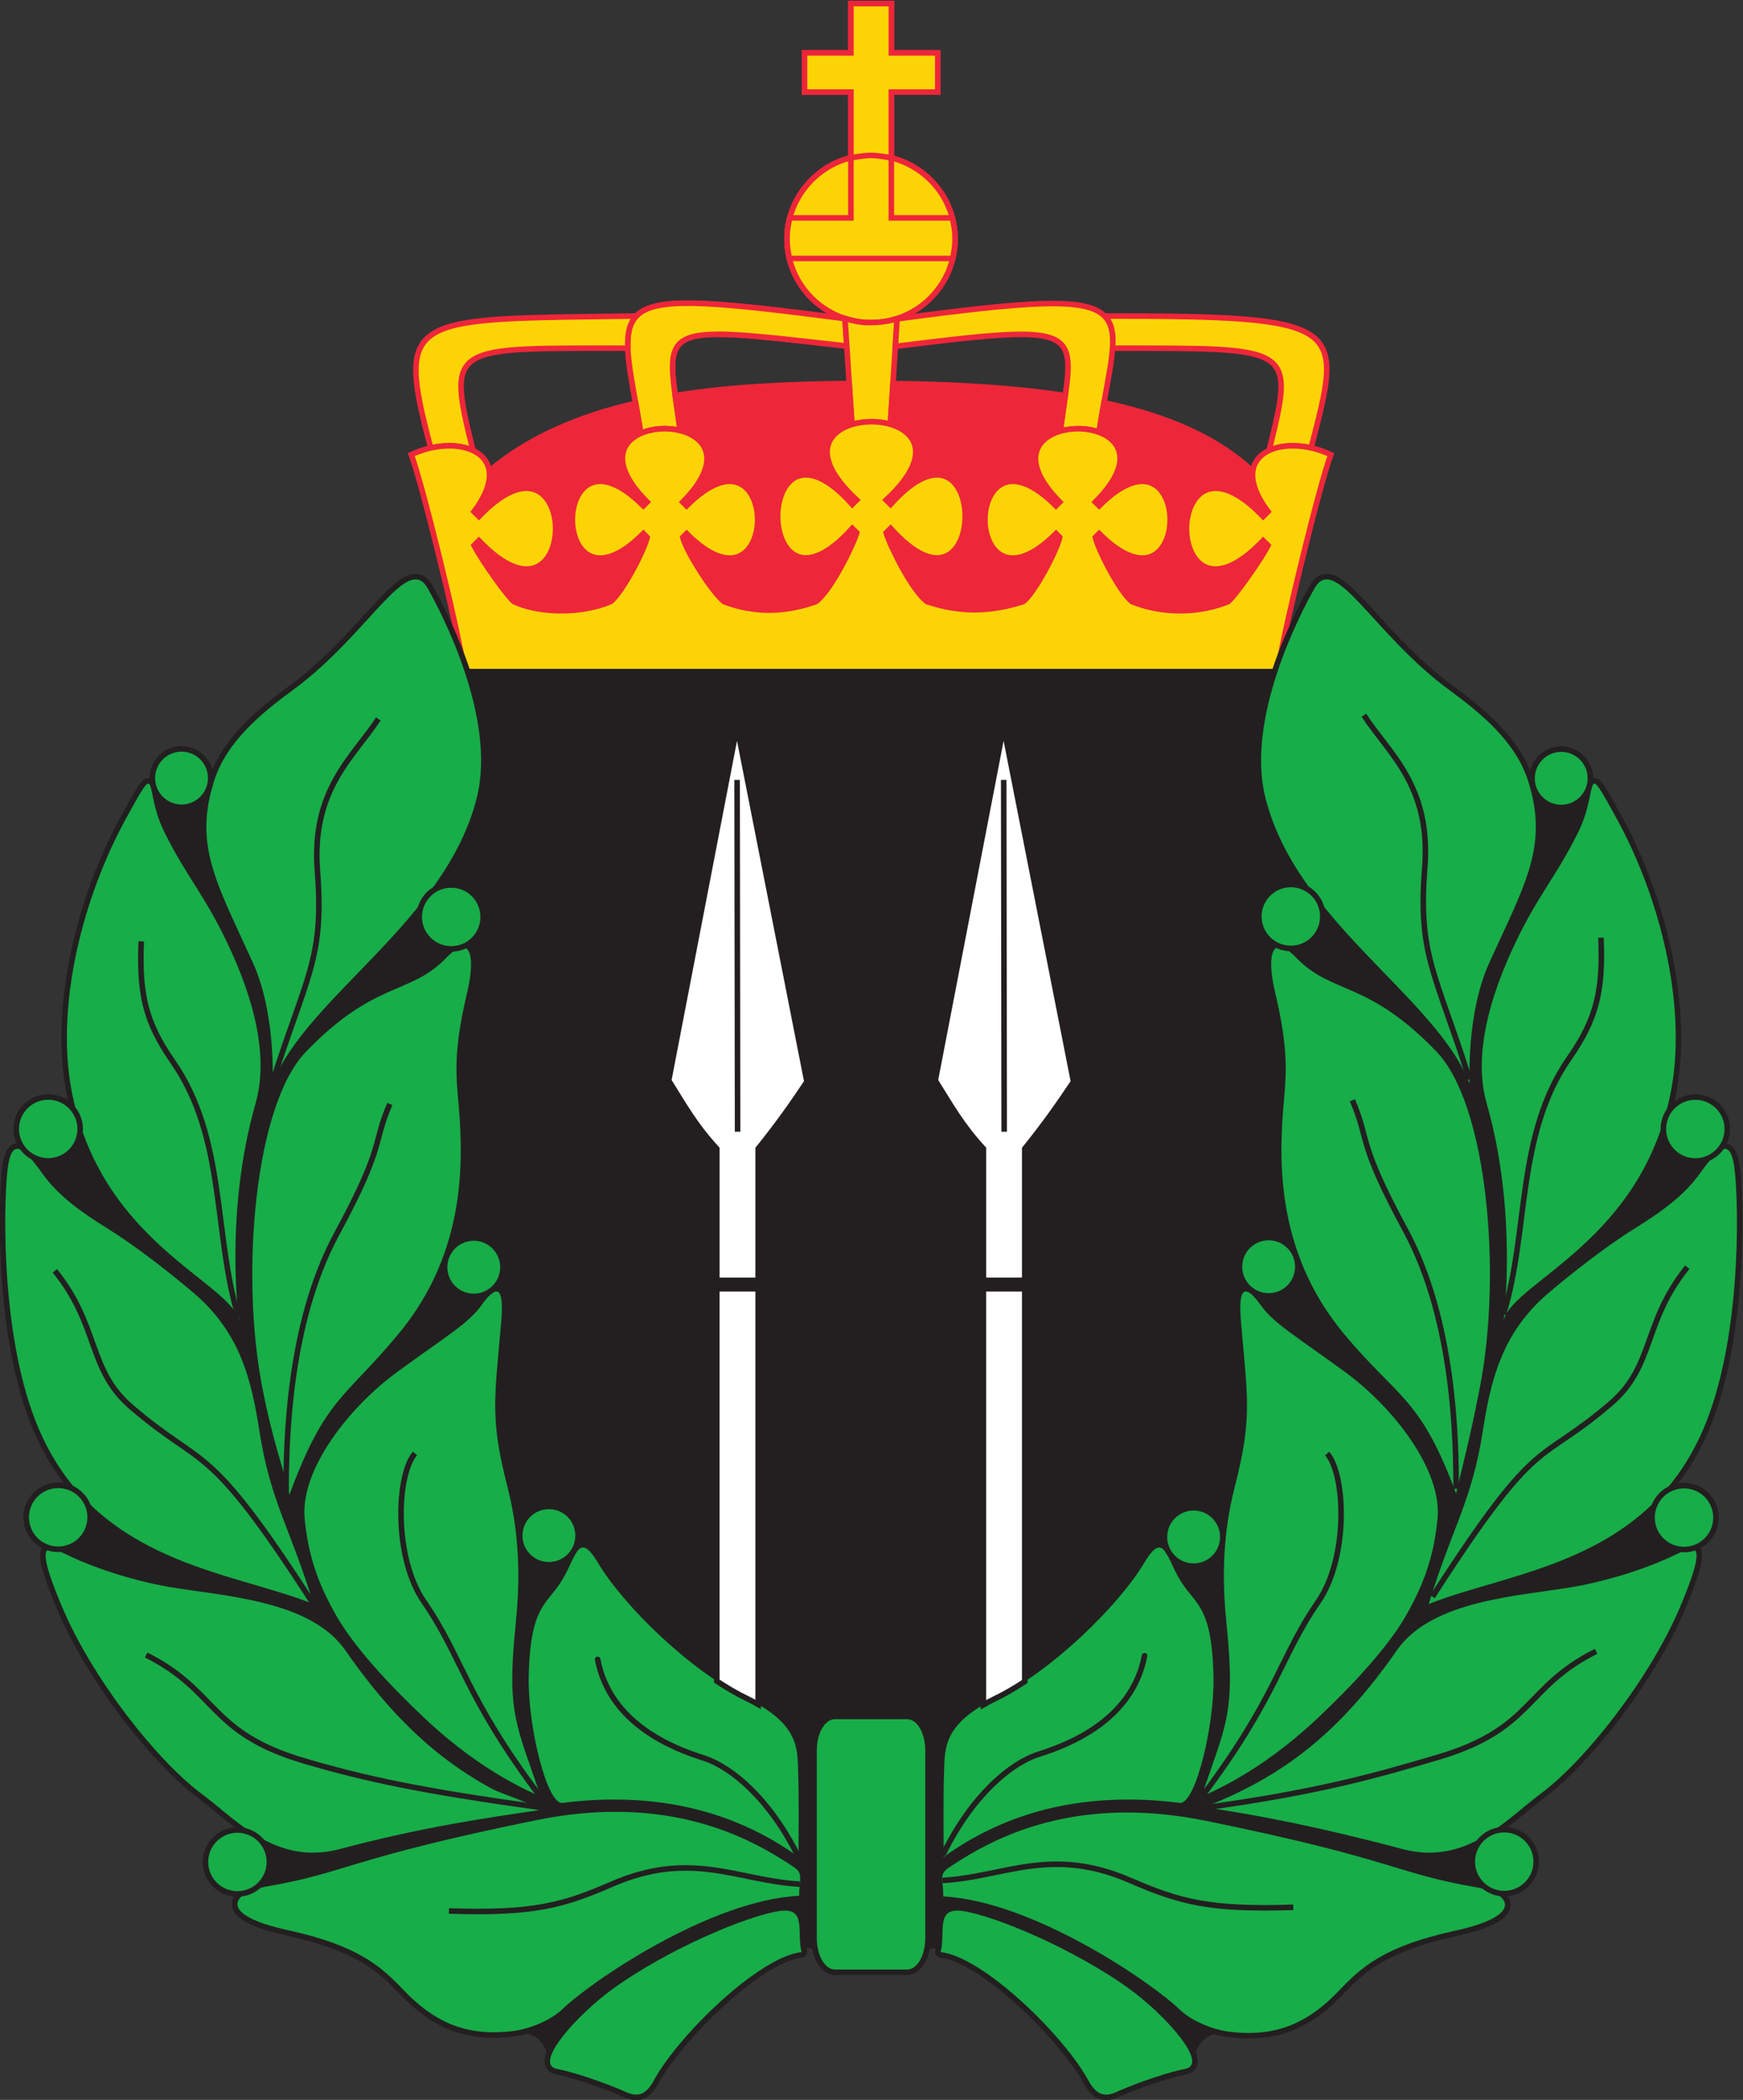 <?xml version="1.0" encoding="UTF-8" standalone="no"?>
<!-- Created with Inkscape (http://www.inkscape.org/) -->

<svg
   version="1.1"
   id="svg4051"
   width="434.812"
   height="523.651"
   viewBox="0 0 434.812 523.651"
   sodipodi:docname="HV-14.svg"
   inkscape:version="1.2 (dc2aedaf03, 2022-05-15)"
   xmlns:inkscape="http://www.inkscape.org/namespaces/inkscape"
   xmlns:sodipodi="http://sodipodi.sourceforge.net/DTD/sodipodi-0.dtd"
   xmlns="http://www.w3.org/2000/svg"
   xmlns:svg="http://www.w3.org/2000/svg">
  <rect x="0" y="0" width="434.812" height="523.651" fill="#333333" stroke="none"/>
  <defs
     id="defs4055">
    <clipPath
       clipPathUnits="userSpaceOnUse"
       id="clipPath4067">
      <path
         d="M 0,841.89 H 595.276 V 0 H 0 Z"
         id="path4065" />
    </clipPath>
  </defs>
  <sodipodi:namedview
     id="namedview4053"
     pagecolor="#ffffff"
     bordercolor="#666666"
     borderopacity="1.0"
     inkscape:showpageshadow="2"
     inkscape:pageopacity="0.0"
     inkscape:pagecheckerboard="0"
     inkscape:deskcolor="#d1d1d1"
     showgrid="false"
     inkscape:zoom="0.71624557"
     inkscape:cx="150.78627"
     inkscape:cy="261.78173"
     inkscape:window-width="1920"
     inkscape:window-height="991"
     inkscape:window-x="-9"
     inkscape:window-y="-9"
     inkscape:window-maximized="1"
     inkscape:current-layer="g4059">
    <inkscape:page
       x="0"
       y="0"
       id="page4057"
       width="434.812"
       height="523.651" />
  </sodipodi:namedview>
  <g
     id="g4059"
     inkscape:groupmode="layer"
     inkscape:label="Page 1"
     transform="matrix(1.333,0,0,-1.333,-179.445,822.739)">
    <g
       id="g4061">
      <g
         id="g4063"
         clip-path="url(#clipPath4067)">
        <g
           id="g4069"
           transform="translate(301.426,587.692)">
          <path
             d="m 0,0 c 6.911,-1.803 11.914,-7.852 11.914,-15.19 0,-8.643 -7.036,-15.651 -15.712,-15.651 -8.682,0 -15.718,7.008 -15.718,15.651 0,7.355 5.191,13.578 11.953,15.199 0,1.619 -0.004,12.277 -0.004,12.277 h -8.685 v 7.341 h 8.685 v 9.216 H 0.008 V 19.627 H 8.693 V 12.286 L -0.004,12.29 C -0.004,11.261 0,0.412 0,0"
             style="fill:#fcd405;fill-opacity:1;fill-rule:nonzero;stroke:none"
             id="path4071" />
        </g>
        <g
           id="g4073"
           transform="translate(301.426,587.692)">
          <path
             d="m 0,0 c 6.911,-1.803 11.914,-7.852 11.914,-15.19 0,-8.643 -7.036,-15.651 -15.712,-15.651 -8.682,0 -15.718,7.008 -15.718,15.651 0,7.355 5.191,13.578 11.953,15.199 0,1.619 -0.004,12.277 -0.004,12.277 h -8.685 v 7.341 h 8.685 v 9.216 H 0.008 V 19.627 H 8.693 V 12.286 L -0.004,12.29 C -0.004,11.261 0,0.412 0,0 Z"
             style="fill:none;stroke:#ee263a;stroke-width:1.038;stroke-linecap:butt;stroke-linejoin:miter;stroke-miterlimit:4;stroke-dasharray:none;stroke-opacity:1"
             id="path4075" />
        </g>
        <g
           id="g4077"
           transform="translate(312.827,576.442)">
          <path
             d="M 0,0 C 0,0 0.581,-2.167 0.513,-3.964 0.562,-5.461 0.081,-7.581 0.081,-7.581 h -30.564 c 0,0 -0.476,2.133 -0.427,3.617 -0.082,1.752 0.506,3.964 0.506,3.964 h 11.435 v 11.245 c 0,0 2.464,0.454 3.765,0.454 1.309,0 3.803,-0.464 3.803,-0.464 V 0 Z"
             style="fill:#fcd405;fill-opacity:1;fill-rule:nonzero;stroke:none"
             id="path4079" />
        </g>
        <g
           id="g4081"
           transform="translate(312.827,576.442)">
          <path
             d="M 0,0 C 0,0 0.581,-2.167 0.513,-3.964 0.562,-5.461 0.081,-7.581 0.081,-7.581 h -30.564 c 0,0 -0.476,2.133 -0.427,3.617 -0.082,1.752 0.506,3.964 0.506,3.964 h 11.435 v 11.245 c 0,0 2.464,0.454 3.765,0.454 1.309,0 3.803,-0.464 3.803,-0.464 V 0 Z"
             style="fill:none;stroke:#ee263a;stroke-width:1.038;stroke-linecap:butt;stroke-linejoin:miter;stroke-miterlimit:4;stroke-dasharray:none;stroke-opacity:1"
             id="path4083" />
        </g>
        <g
           id="g4085"
           transform="translate(301.426,587.692)">
          <path
             d="m 0,0 c 6.911,-1.803 11.914,-7.852 11.914,-15.19 0,-8.643 -7.036,-15.651 -15.712,-15.651 -8.682,0 -15.718,7.008 -15.718,15.651 0,7.355 5.191,13.578 11.953,15.199 0,1.619 -0.004,12.277 -0.004,12.277 h -8.685 v 7.341 h 8.685 v 9.216 H 0.008 V 19.627 H 8.693 V 12.286 L -0.004,12.29 C -0.004,11.261 0,0.412 0,0"
             style="fill:#fcd405;fill-opacity:1;fill-rule:nonzero;stroke:#ee263a;stroke-width:1.038;stroke-linecap:butt;stroke-linejoin:miter;stroke-miterlimit:4;stroke-dasharray:none;stroke-opacity:1"
             id="path4087" />
        </g>
        <g
           id="g4089"
           transform="translate(292.743,557.6)">
          <path
             d="m 0,0 c -46.745,6.04 -42.433,4.243 -38.196,-21.462 2.175,0.957 4.983,1.138 7.362,0.517 -2.704,19.97 -5.436,19.979 31.17,15.818 C 0.238,-2.989 0,0 0,0"
             style="fill:#fcd405;fill-opacity:1;fill-rule:nonzero;stroke:none"
             id="path4091" />
        </g>
        <g
           id="g4093"
           transform="translate(292.743,557.6)">
          <path
             d="m 0,0 c -46.745,6.04 -42.433,4.243 -38.196,-21.462 2.175,0.957 4.983,1.138 7.362,0.517 -2.704,19.97 -5.436,19.979 31.17,15.818 C 0.238,-2.989 0,0 0,0 Z"
             style="fill:none;stroke:#ee263a;stroke-width:1.038;stroke-linecap:butt;stroke-linejoin:miter;stroke-miterlimit:4;stroke-dasharray:none;stroke-opacity:1"
             id="path4095" />
        </g>
        <g
           id="g4097"
           transform="translate(292.743,557.6)">
          <path
             d="m 0,0 c -46.745,6.04 -42.433,4.243 -38.196,-21.462 2.175,0.957 4.983,1.138 7.362,0.517 -2.704,19.97 -5.436,19.979 31.17,15.818 C 0.238,-2.989 0,0 0,0"
             style="fill:#fcd405;fill-opacity:1;fill-rule:nonzero;stroke:#ee263a;stroke-width:1.038;stroke-linecap:butt;stroke-linejoin:miter;stroke-miterlimit:4;stroke-dasharray:none;stroke-opacity:1"
             id="path4099" />
        </g>
        <g
           id="g4101"
           transform="translate(372.116,532.937)">
          <path
             d="m 0,0 c 2.175,0.965 4.908,1.142 7.862,0.481 6.038,23.244 6.772,24.671 -38.66,24.671 1.353,-1.353 1.684,-3.333 1.51,-6.024 C 4.536,19.128 4.887,19.697 0,0"
             style="fill:#fcd405;fill-opacity:1;fill-rule:nonzero;stroke:#ee263a;stroke-width:1.038;stroke-linecap:butt;stroke-linejoin:miter;stroke-miterlimit:4;stroke-dasharray:none;stroke-opacity:1"
             id="path4103" />
        </g>
        <g
           id="g4105"
           transform="translate(252.107,552.064)">
          <path
             d="m 0,0 c -0.094,2.705 0.286,4.677 1.604,6.024 -42.365,-0.609 -45.191,0.592 -38.487,-24.679 2.965,0.674 5.842,0.492 7.914,-0.473 C -33.927,0.854 -33.141,0 0,0"
             style="fill:#fcd405;fill-opacity:1;fill-rule:nonzero;stroke:#ee263a;stroke-width:1.038;stroke-linecap:butt;stroke-linejoin:miter;stroke-miterlimit:4;stroke-dasharray:none;stroke-opacity:1"
             id="path4107" />
        </g>
        <g
           id="g4109"
           transform="translate(312.827,576.442)">
          <path
             d="M 0,0 C 0,0 0.581,-2.167 0.513,-3.964 0.562,-5.461 0.081,-7.581 0.081,-7.581 h -30.564 c 0,0 -0.476,2.133 -0.427,3.617 -0.082,1.752 0.506,3.964 0.506,3.964 h 11.435 v 11.245 c 0,0 2.464,0.454 3.765,0.454 1.309,0 3.803,-0.464 3.803,-0.464 V 0 Z"
             style="fill:#fcd405;fill-opacity:1;fill-rule:nonzero;stroke:none"
             id="path4111" />
        </g>
        <g
           id="g4113"
           transform="translate(312.827,576.442)">
          <path
             d="M 0,0 C 0,0 0.581,-2.167 0.513,-3.964 0.562,-5.461 0.081,-7.581 0.081,-7.581 h -30.564 c 0,0 -0.476,2.133 -0.427,3.617 -0.082,1.752 0.506,3.964 0.506,3.964 h 11.435 v 11.245 c 0,0 2.464,0.454 3.765,0.454 1.309,0 3.803,-0.464 3.803,-0.464 V 0 Z"
             style="fill:none;stroke:#ee263a;stroke-width:1.038;stroke-linecap:butt;stroke-linejoin:miter;stroke-miterlimit:4;stroke-dasharray:none;stroke-opacity:1"
             id="path4115" />
        </g>
        <g
           id="g4117"
           transform="translate(294.047,537.795)">
          <path
             d="m 0,0 c 2.245,0.656 4.933,0.694 7.196,0.034 l 1.262,19.78 -0.252,-0.066 c 0,0 -1.829,-0.669 -4.602,-0.669 -2.034,-0.102 -4.17,0.525 -4.74,0.707 -0.089,0.03 -0.168,0.051 -0.168,0.051 z"
             style="fill:#fcd405;fill-opacity:1;fill-rule:nonzero;stroke:none"
             id="path4119" />
        </g>
        <g
           id="g4121"
           transform="translate(294.047,537.795)">
          <path
             d="m 0,0 c 2.245,0.656 4.933,0.694 7.196,0.034 l 1.262,19.78 -0.252,-0.066 c 0,0 -1.829,-0.669 -4.602,-0.669 -2.034,-0.102 -4.17,0.525 -4.74,0.707 -0.089,0.03 -0.168,0.051 -0.168,0.051 z"
             style="fill:none;stroke:#ee263a;stroke-width:1.038;stroke-linecap:butt;stroke-linejoin:miter;stroke-miterlimit:4;stroke-dasharray:none;stroke-opacity:1"
             id="path4123" />
        </g>
        <g
           id="g4125"
           transform="translate(302.177,552.402)">
          <path
             d="m 0,0 c 37.087,4.646 33.331,3.35 30.865,-15.856 2.316,0.654 5.075,0.633 7.258,-0.211 3.599,24.3 10.566,27.671 -37.795,21.223 z"
             style="fill:#fcd405;fill-opacity:1;fill-rule:nonzero;stroke:none"
             id="path4127" />
        </g>
        <g
           id="g4129"
           transform="translate(302.177,552.402)">
          <path
             d="m 0,0 c 37.087,4.646 33.331,3.35 30.865,-15.856 2.316,0.654 5.075,0.633 7.258,-0.211 3.599,24.3 10.566,27.671 -37.795,21.223 z"
             style="fill:none;stroke:#ee263a;stroke-width:1.038;stroke-linecap:butt;stroke-linejoin:miter;stroke-miterlimit:4;stroke-dasharray:none;stroke-opacity:1"
             id="path4131" />
        </g>
        <g
           id="g4133"
           transform="translate(369.062,529.038)">
          <path
             d="m 0,0 c -6.446,6.025 -15.541,10.202 -27.842,12.839 -0.311,-1.712 -0.628,-3.556 -0.921,-5.542 -0.005,0.002 -0.008,0.003 -0.008,0.003 4.259,-1.568 6.447,-5.921 -0.683,-13.051 0.269,-0.271 0.712,-0.711 0.712,-0.711 17.717,17.723 17.717,-22.91 0,-5.191 -0.11,-0.112 -0.712,-0.708 -0.712,-0.708 0.64,-2.615 4.618,-10.249 6.847,-12.023 5.984,-2.417 12.809,-2.127 17.995,0 1.052,0.786 5.862,7.421 7.469,10.518 0,0 -0.533,0.531 -0.908,0.905 -19.136,-20.082 -19.136,24.489 0,4.505 l 0.908,0.91 C 0.556,-4.489 -0.242,-1.94 0,0"
             style="fill:#ee263a;fill-opacity:1;fill-rule:nonzero;stroke:none"
             id="path4135" />
        </g>
        <g
           id="g4137"
           transform="translate(369.062,529.038)">
          <path
             d="m 0,0 c -6.446,6.025 -15.541,10.202 -27.842,12.839 -0.311,-1.712 -0.628,-3.556 -0.921,-5.542 -0.005,0.002 -0.008,0.003 -0.008,0.003 4.259,-1.568 6.447,-5.921 -0.683,-13.051 0.269,-0.271 0.712,-0.711 0.712,-0.711 17.717,17.723 17.717,-22.91 0,-5.191 -0.11,-0.112 -0.712,-0.708 -0.712,-0.708 0.64,-2.615 4.618,-10.249 6.847,-12.023 5.984,-2.417 12.809,-2.127 17.995,0 1.052,0.786 5.862,7.421 7.469,10.518 0,0 -0.533,0.531 -0.908,0.905 -19.136,-20.082 -19.136,24.489 0,4.505 l 0.908,0.91 C 0.556,-4.489 -0.242,-1.94 0,0 Z"
             style="fill:none;stroke:#ee263a;stroke-width:1.038;stroke-linecap:butt;stroke-linejoin:miter;stroke-miterlimit:4;stroke-dasharray:none;stroke-opacity:1"
             id="path4139" />
        </g>
        <g
           id="g4141"
           transform="translate(300.419,538.036)">
          <path
             d="M 0,0 C -0.025,0.005 -0.046,0.009 -0.068,0.013 -0.046,0.009 -0.025,0.005 0,0"
             style="fill:#fcd405;fill-opacity:1;fill-rule:nonzero;stroke:none"
             id="path4143" />
        </g>
        <g
           id="g4145"
           transform="translate(300.419,538.036)">
          <path
             d="M 0,0 C -0.025,0.005 -0.046,0.009 -0.068,0.013 -0.046,0.009 -0.025,0.005 0,0 Z"
             style="fill:none;stroke:#ee263a;stroke-width:1.038;stroke-linecap:butt;stroke-linejoin:miter;stroke-miterlimit:4;stroke-dasharray:none;stroke-opacity:1"
             id="path4147" />
        </g>
        <g
           id="g4149"
           transform="translate(300.454,523.668)">
          <path
             d="m 0,0 0.831,-0.825 c 18.62,20.797 18.62,-25.27 0,-4.478 C 0.622,-5.509 0.169,-5.958 0,-6.129 c 0.721,-2.416 4.784,-10.736 7.653,-12.886 6.242,-2.071 11.705,-1.984 17.989,0 2.23,1.774 6.205,9.409 6.848,12.023 -0.171,0.172 -0.605,0.596 -0.707,0.708 -17.725,-17.719 -17.725,22.914 0,5.191 0,0 0.439,0.44 0.707,0.711 -7.424,7.51 -4.541,11.935 0.166,13.278 -0.021,-0.009 -0.047,-0.012 -0.068,-0.019 0.319,2.515 0.665,4.719 0.937,6.646 C 24.354,20.926 13.67,21.65 1.274,21.78 L 0.789,14.161 C 0.771,14.166 0.759,14.169 0.746,14.173 5.756,12.734 8.689,8.01 0,0"
             style="fill:#ee263a;fill-opacity:1;fill-rule:nonzero;stroke:none"
             id="path4151" />
        </g>
        <g
           id="g4153"
           transform="translate(300.454,523.668)">
          <path
             d="m 0,0 0.831,-0.825 c 18.62,20.797 18.62,-25.27 0,-4.478 C 0.622,-5.509 0.169,-5.958 0,-6.129 c 0.721,-2.416 4.784,-10.736 7.653,-12.886 6.242,-2.071 11.705,-1.984 17.989,0 2.23,1.774 6.205,9.409 6.848,12.023 -0.171,0.172 -0.605,0.596 -0.707,0.708 -17.725,-17.719 -17.725,22.914 0,5.191 0,0 0.439,0.44 0.707,0.711 -7.424,7.51 -4.541,11.935 0.166,13.278 -0.021,-0.009 -0.047,-0.012 -0.068,-0.019 0.319,2.515 0.665,4.719 0.937,6.646 C 24.354,20.926 13.67,21.65 1.274,21.78 L 0.789,14.161 C 0.771,14.166 0.759,14.169 0.746,14.173 5.756,12.734 8.689,8.01 0,0 Z"
             style="fill:none;stroke:#ee263a;stroke-width:1.038;stroke-linecap:butt;stroke-linejoin:miter;stroke-miterlimit:4;stroke-dasharray:none;stroke-opacity:1"
             id="path4155" />
        </g>
        <g
           id="g4157"
           transform="translate(336.905,536.99)">
          <path
             d="M 0,0 C -0.128,0.006 -0.252,0.007 -0.38,0.008 -0.252,0.007 -0.128,0.007 0,0"
             style="fill:#fcd405;fill-opacity:1;fill-rule:nonzero;stroke:none"
             id="path4159" />
        </g>
        <g
           id="g4161"
           transform="translate(336.905,536.99)">
          <path
             d="M 0,0 C -0.128,0.006 -0.252,0.007 -0.38,0.008 -0.252,0.007 -0.128,0.007 0,0 Z"
             style="fill:none;stroke:#ee263a;stroke-width:1.038;stroke-linecap:butt;stroke-linejoin:miter;stroke-miterlimit:4;stroke-dasharray:none;stroke-opacity:1"
             id="path4163" />
        </g>
        <g
           id="g4165"
           transform="translate(337.089,536.98)">
          <path
             d="M 0,0 C 0.892,-0.051 1.77,-0.197 2.592,-0.438 1.773,-0.191 0.896,-0.046 0,0"
             style="fill:#fcd405;fill-opacity:1;fill-rule:nonzero;stroke:none"
             id="path4167" />
        </g>
        <g
           id="g4169"
           transform="translate(337.089,536.98)">
          <path
             d="M 0,0 C 0.892,-0.051 1.77,-0.197 2.592,-0.438 1.773,-0.191 0.896,-0.046 0,0 Z"
             style="fill:none;stroke:#ee263a;stroke-width:1.038;stroke-linecap:butt;stroke-linejoin:miter;stroke-miterlimit:4;stroke-dasharray:none;stroke-opacity:1"
             id="path4171" />
        </g>
        <g
           id="g4173"
           transform="translate(261.381,536.769)">
          <path
             d="m 0,0 c 5.183,-1.038 8.877,-5.532 1.015,-13.482 0.272,-0.271 0.712,-0.711 0.712,-0.711 17.723,17.723 17.723,-22.91 0,-5.191 -0.112,-0.112 -0.534,-0.536 -0.712,-0.708 0.64,-2.615 5.484,-10.249 7.717,-12.023 5.817,-2.235 11.627,-1.984 17.185,0 2.867,2.15 6.93,10.47 7.65,12.886 -0.169,0.17 -0.618,0.62 -0.827,0.826 -18.625,-20.792 -18.625,25.275 0,4.478 l 0.827,0.825 C 24.971,-5.173 27.749,-0.464 32.666,1.028 L 32.164,8.685 C 20.812,8.595 9.778,8.085 -0.407,6.442 -0.146,4.544 0.191,2.37 0.528,-0.113 0.355,-0.068 0.176,-0.037 0,0"
             style="fill:#ee263a;fill-opacity:1;fill-rule:nonzero;stroke:none"
             id="path4175" />
        </g>
        <g
           id="g4177"
           transform="translate(261.381,536.769)">
          <path
             d="m 0,0 c 5.183,-1.038 8.877,-5.532 1.015,-13.482 0.272,-0.271 0.712,-0.711 0.712,-0.711 17.723,17.723 17.723,-22.91 0,-5.191 -0.112,-0.112 -0.534,-0.536 -0.712,-0.708 0.64,-2.615 5.484,-10.249 7.717,-12.023 5.817,-2.235 11.627,-1.984 17.185,0 2.867,2.15 6.93,10.47 7.65,12.886 -0.169,0.17 -0.618,0.62 -0.827,0.826 -18.625,-20.792 -18.625,25.275 0,4.478 l 0.827,0.825 C 24.971,-5.173 27.749,-0.464 32.666,1.028 L 32.164,8.685 C 20.812,8.595 9.778,8.085 -0.407,6.442 -0.146,4.544 0.191,2.37 0.528,-0.113 0.355,-0.068 0.176,-0.037 0,0 Z"
             style="fill:none;stroke:#ee263a;stroke-width:1.038;stroke-linecap:butt;stroke-linejoin:miter;stroke-miterlimit:4;stroke-dasharray:none;stroke-opacity:1"
             id="path4179" />
        </g>
        <g
           id="g4181"
           transform="translate(261.278,536.789)">
          <path
             d="M 0,0 C -1.454,0.29 -3.024,0.292 -4.491,0.018 -3.032,0.283 -1.459,0.28 0,0"
             style="fill:#fcd405;fill-opacity:1;fill-rule:nonzero;stroke:none"
             id="path4183" />
        </g>
        <g
           id="g4185"
           transform="translate(261.278,536.789)">
          <path
             d="M 0,0 C -1.454,0.29 -3.024,0.292 -4.491,0.018 -3.032,0.283 -1.459,0.28 0,0 Z"
             style="fill:none;stroke:#ee263a;stroke-width:1.038;stroke-linecap:butt;stroke-linejoin:miter;stroke-miterlimit:4;stroke-dasharray:none;stroke-opacity:1"
             id="path4187" />
        </g>
        <g
           id="g4189"
           transform="translate(226.179,529.09)">
          <path
             d="m 0,0 c 0.296,-1.952 -0.502,-4.481 -2.848,-7.599 l 0.908,-0.91 c 19.145,19.984 19.145,-24.587 0,-4.505 -0.376,-0.374 -0.908,-0.904 -0.908,-0.904 1.604,-3.098 6.415,-9.733 7.473,-10.519 4.488,-2.126 12.316,-2.417 18.078,0 2.23,1.774 6.212,9.409 6.848,12.023 -0.172,0.172 -0.606,0.597 -0.709,0.708 -17.721,-17.719 -17.721,22.914 0,5.191 0,0 0.443,0.44 0.709,0.711 -6.848,6.847 -5.098,11.131 -1.183,12.852 -0.333,2.026 -0.665,3.9 -0.975,5.637 C 16.908,10.265 7.56,6.334 0,0"
             style="fill:#ee263a;fill-opacity:1;fill-rule:nonzero;stroke:none"
             id="path4191" />
        </g>
        <g
           id="g4193"
           transform="translate(226.179,529.09)">
          <path
             d="m 0,0 c 0.296,-1.952 -0.502,-4.481 -2.848,-7.599 l 0.908,-0.91 c 19.145,19.984 19.145,-24.587 0,-4.505 -0.376,-0.374 -0.908,-0.904 -0.908,-0.904 1.604,-3.098 6.415,-9.733 7.473,-10.519 4.488,-2.126 12.316,-2.417 18.078,0 2.23,1.774 6.212,9.409 6.848,12.023 -0.172,0.172 -0.606,0.597 -0.709,0.708 -17.721,-17.719 -17.721,22.914 0,5.191 0,0 0.443,0.44 0.709,0.711 -6.848,6.847 -5.098,11.131 -1.183,12.852 -0.333,2.026 -0.665,3.9 -0.975,5.637 C 16.908,10.265 7.56,6.334 0,0 Z"
             style="fill:none;stroke:#ee263a;stroke-width:1.038;stroke-linecap:butt;stroke-linejoin:miter;stroke-miterlimit:4;stroke-dasharray:none;stroke-opacity:1"
             id="path4195" />
        </g>
        <g
           id="g4197"
           transform="translate(373.707,491.556)">
          <path
             d="M 0,0 C 1.471,9.032 7.905,35.082 9.961,40.6 0.976,44.823 -10.016,40.871 -1.787,29.936 l -0.908,-0.91 c -19.136,19.984 -19.136,-24.587 0,-4.505 0.375,-0.375 0.908,-0.905 0.908,-0.905 -1.608,-3.097 -6.417,-9.732 -7.47,-10.518 -5.185,-2.127 -12.011,-2.417 -17.995,0 -2.228,1.774 -6.207,9.408 -6.847,12.023 0,0 0.603,0.596 0.712,0.708 17.717,-17.719 17.717,22.914 0,5.191 0,0 -0.442,0.44 -0.712,0.71 18.293,18.289 -24.747,18.289 -6.664,0 -0.268,-0.27 -0.707,-0.71 -0.707,-0.71 -17.725,17.723 -17.725,-22.91 0,-5.191 0.102,-0.112 0.536,-0.536 0.707,-0.708 -0.643,-2.615 -4.618,-10.249 -6.848,-12.023 -6.284,-1.984 -11.747,-2.072 -17.989,0 -2.869,2.15 -6.932,10.47 -7.653,12.885 0.169,0.171 0.622,0.621 0.831,0.827 18.62,-20.792 18.62,25.275 0,4.478 l -0.831,0.825 c 21.182,19.532 -26.685,19.532 -5.506,0 l -0.827,-0.825 c -18.625,20.797 -18.625,-25.27 0,-4.478 0.209,-0.206 0.658,-0.656 0.827,-0.827 -0.72,-2.415 -4.783,-10.735 -7.65,-12.885 -5.558,-1.984 -11.368,-2.235 -17.185,0 -2.233,1.774 -7.077,9.408 -7.718,12.023 0.179,0.172 0.601,0.596 0.712,0.708 17.724,-17.719 17.724,22.914 0,5.191 0,0 -0.439,0.44 -0.712,0.71 18.079,18.289 -24.957,18.289 -6.666,0 -0.265,-0.27 -0.709,-0.71 -0.709,-0.71 -17.72,17.723 -17.72,-22.91 0,-5.191 0.104,-0.112 0.538,-0.536 0.709,-0.708 -0.635,-2.615 -4.618,-10.249 -6.847,-12.023 -5.762,-2.417 -13.59,-2.127 -18.078,0 -1.058,0.786 -5.869,7.421 -7.473,10.518 0,0 0.531,0.53 0.907,0.905 19.146,-20.082 19.146,24.489 0,4.505 l -0.907,0.91 c 8.227,10.935 -2.762,14.887 -11.748,10.664 2.054,-5.518 8.49,-31.568 9.959,-40.6 z"
             style="fill:#fcd405;fill-opacity:1;fill-rule:nonzero;stroke:none"
             id="path4199" />
        </g>
        <g
           id="g4201"
           transform="translate(373.707,491.556)">
          <path
             d="M 0,0 C 1.471,9.032 7.905,35.082 9.961,40.6 0.976,44.823 -10.016,40.871 -1.787,29.936 l -0.908,-0.91 c -19.136,19.984 -19.136,-24.587 0,-4.505 0.375,-0.375 0.908,-0.905 0.908,-0.905 -1.608,-3.097 -6.417,-9.732 -7.47,-10.518 -5.185,-2.127 -12.011,-2.417 -17.995,0 -2.228,1.774 -6.207,9.408 -6.847,12.023 0,0 0.603,0.596 0.712,0.708 17.717,-17.719 17.717,22.914 0,5.191 0,0 -0.442,0.44 -0.712,0.71 18.293,18.289 -24.747,18.289 -6.664,0 -0.268,-0.27 -0.707,-0.71 -0.707,-0.71 -17.725,17.723 -17.725,-22.91 0,-5.191 0.102,-0.112 0.536,-0.536 0.707,-0.708 -0.643,-2.615 -4.618,-10.249 -6.848,-12.023 -6.284,-1.984 -11.747,-2.072 -17.989,0 -2.869,2.15 -6.932,10.47 -7.653,12.885 0.169,0.171 0.622,0.621 0.831,0.827 18.62,-20.792 18.62,25.275 0,4.478 l -0.831,0.825 c 21.182,19.532 -26.685,19.532 -5.506,0 l -0.827,-0.825 c -18.625,20.797 -18.625,-25.27 0,-4.478 0.209,-0.206 0.658,-0.656 0.827,-0.827 -0.72,-2.415 -4.783,-10.735 -7.65,-12.885 -5.558,-1.984 -11.368,-2.235 -17.185,0 -2.233,1.774 -7.077,9.408 -7.718,12.023 0.179,0.172 0.601,0.596 0.712,0.708 17.724,-17.719 17.724,22.914 0,5.191 0,0 -0.439,0.44 -0.712,0.71 18.079,18.289 -24.957,18.289 -6.666,0 -0.265,-0.27 -0.709,-0.71 -0.709,-0.71 -17.72,17.723 -17.72,-22.91 0,-5.191 0.104,-0.112 0.538,-0.536 0.709,-0.708 -0.635,-2.615 -4.618,-10.249 -6.847,-12.023 -5.762,-2.417 -13.59,-2.127 -18.078,0 -1.058,0.786 -5.869,7.421 -7.473,10.518 0,0 0.531,0.53 0.907,0.905 19.146,-20.082 19.146,24.489 0,4.505 l -0.907,0.91 c 8.227,10.935 -2.762,14.887 -11.748,10.664 2.054,-5.518 8.49,-31.568 9.959,-40.6 z"
             style="fill:none;stroke:#ee263a;stroke-width:1.038;stroke-linecap:butt;stroke-linejoin:miter;stroke-miterlimit:4;stroke-dasharray:none;stroke-opacity:1"
             id="path4203" />
        </g>
        <g
           id="g4205"
           transform="translate(256.147,536.671)">
          <path
             d="M 0,0 C 0.147,0.035 0.294,0.067 0.444,0.099 0.294,0.067 0.147,0.037 0,0"
             style="fill:#fcd405;fill-opacity:1;fill-rule:nonzero;stroke:none"
             id="path4207" />
        </g>
        <g
           id="g4209"
           transform="translate(256.147,536.671)">
          <path
             d="M 0,0 C 0.147,0.035 0.294,0.067 0.444,0.099 0.294,0.067 0.147,0.037 0,0 Z"
             style="fill:none;stroke:#ee263a;stroke-width:1.038;stroke-linecap:butt;stroke-linejoin:miter;stroke-miterlimit:4;stroke-dasharray:none;stroke-opacity:1"
             id="path4211" />
        </g>
        <g
           id="g4213"
           transform="translate(255.273,536.415)">
          <path
             d="M 0,0 C 0.077,0.025 0.15,0.051 0.229,0.077 0.15,0.051 0.077,0.025 0,0"
             style="fill:#fcd405;fill-opacity:1;fill-rule:nonzero;stroke:none"
             id="path4215" />
        </g>
        <g
           id="g4217"
           transform="translate(255.273,536.415)">
          <path
             d="M 0,0 C 0.077,0.025 0.15,0.051 0.229,0.077 0.15,0.051 0.077,0.025 0,0 Z"
             style="fill:none;stroke:#ee263a;stroke-width:1.038;stroke-linecap:butt;stroke-linejoin:miter;stroke-miterlimit:4;stroke-dasharray:none;stroke-opacity:1"
             id="path4219" />
        </g>
        <g
           id="g4221"
           transform="translate(397.806,315.092)">
          <path
             d="m 0,0 c -3.369,-5.958 -10.056,-13.163 -16.692,-19.398 -11.179,-10.504 -20.257,-13.833 -21.659,-14.65 4.468,13.417 6.434,15.387 4.728,32.047 -0.692,6.723 -1.109,15.789 1.503,25.93 3.335,12.963 2.398,16.567 1.182,30.83 -0.405,4.76 -0.067,8.444 3.682,3.187 2.46,-3.435 6.39,-5.636 15.778,-12.498 C -2.604,38.975 6.766,27.207 5.829,17.903 5.114,10.718 3.169,5.585 0,0 m -42.411,-35.162 c -13.718,1.729 -29.636,0.349 -44.173,-10.113 0,3.308 -0.104,11.599 0.083,16.38 0.145,3.842 -0.127,8.578 9.576,13.261 10.682,5.154 23.204,17.536 27.858,25.355 3.501,5.882 4.032,1.646 6.342,-2.551 2.976,-5.398 6.323,-4.69 6.635,-18.709 0.197,-9.176 -3.396,-23.991 -6.321,-23.623 m 2.605,55.209 c 3.016,0 5.461,-2.445 5.461,-5.463 0,-3.017 -2.445,-5.464 -5.461,-5.464 -3.019,0 -5.465,2.447 -5.465,5.464 0,3.018 2.446,5.463 5.465,5.463 m 14.038,50.555 c 3.016,0 5.462,-2.448 5.462,-5.466 0,-3.017 -2.446,-5.462 -5.462,-5.462 -3.019,0 -5.465,2.445 -5.465,5.462 0,3.018 2.446,5.466 5.465,5.466 m 4.149,65.532 c 3.016,0 5.465,-2.448 5.465,-5.467 0,-3.016 -2.449,-5.463 -5.465,-5.463 -3.019,0 -5.465,2.447 -5.465,5.463 0,3.019 2.446,5.467 5.465,5.467 M 5.603,105.429 C 15.16,95.53 17.878,64.089 13.823,42.902 11.858,32.639 10.387,27.519 9.313,22.711 2.595,40.848 -1.583,40.46 -11.646,52.549 -24.99,68.557 -23.795,86.552 -22.84,97.043 c 0.522,5.665 0.431,10.28 -1.702,19.35 -1.671,7.062 -0.645,11.293 3.919,6.571 6.821,-7.048 13.227,-4.083 26.226,-17.535 M -113.75,-45.275 c -14.538,10.462 -30.455,11.842 -44.174,10.113 -2.924,-0.368 -6.518,14.447 -6.32,23.623 0.311,14.019 3.658,13.311 6.634,18.709 2.31,4.197 2.84,8.433 6.342,2.551 4.654,-7.819 17.176,-20.201 27.859,-25.355 9.702,-4.683 9.43,-9.419 9.575,-13.261 0.186,-4.781 0.084,-13.072 0.084,-16.38 m -69.893,25.877 c -6.636,6.235 -13.322,13.44 -16.691,19.398 -3.17,5.585 -5.116,10.718 -5.83,17.903 -0.937,9.304 8.433,21.072 17.308,27.545 9.387,6.862 13.318,9.063 15.778,12.498 3.748,5.257 4.087,1.573 3.682,-3.187 -1.217,-14.263 -2.153,-17.867 1.181,-30.83 2.612,-10.141 2.194,-19.207 1.503,-25.93 -1.705,-16.66 0.26,-18.63 4.728,-32.047 -1.401,0.817 -10.48,4.146 -21.659,14.65 m -30.514,62.228 c -4.055,21.187 -1.338,52.628 8.22,62.526 13,13.453 19.404,10.488 26.225,17.536 4.565,4.721 5.591,0.491 3.92,-6.572 -2.134,-9.07 -2.225,-13.684 -1.703,-19.349 0.955,-10.492 2.151,-28.487 -11.192,-44.494 -10.065,-12.089 -13.616,-11.839 -20.332,-29.976 -1.074,4.808 -3.174,10.065 -5.138,20.329 m 35.407,93.213 c 3.019,0 5.465,-2.448 5.465,-5.467 0,-3.016 -2.446,-5.463 -5.465,-5.463 -3.016,0 -5.465,2.447 -5.465,5.463 0,3.019 2.449,5.467 5.465,5.467 m 9.688,-70.996 c 0,-3.017 -2.447,-5.462 -5.466,-5.462 -3.015,0 -5.462,2.445 -5.462,5.462 0,3.018 2.447,5.465 5.462,5.465 3.019,0 5.466,-2.447 5.466,-5.465 m 8.595,-44.742 c 3.02,0 5.466,-2.446 5.466,-5.464 0,-3.017 -2.446,-5.463 -5.466,-5.463 -3.015,0 -5.461,2.446 -5.461,5.463 0,3.018 2.446,5.464 5.461,5.464 M 46.494,18.208 c 0,1.833 0.906,3.45 2.292,4.441 l -0.432,0.525 C 35.891,8.921 16.812,7.09 4.187,2.034 c 4.445,14.53 8.05,19.101 10.129,32.417 1.487,9.517 3.596,18.362 12.245,25.737 3.928,3.361 10.631,8.643 15.83,11.883 5.464,3.406 9.58,6.351 12.624,10.621 1.014,1.423 1.902,2.554 2.672,3.328 l -0.377,0.481 c -0.906,-0.666 -2.018,-1.063 -3.227,-1.063 -3.02,0 -5.466,2.446 -5.466,5.463 0,0.522 0.077,1.026 0.215,1.504 H 48.133 C 40.915,68.815 19.931,61.857 18.217,55.149 c 0,0 2.652,20.172 -3.175,40.525 -2.139,7.472 -0.558,16.987 4.52,28.237 4.743,10.509 8.202,13.622 12.629,22.577 1.626,3.285 2.042,6.255 2.398,7.836 h -0.601 c -0.843,-1.928 -2.766,-3.276 -5.007,-3.276 -2.238,0 -4.16,1.348 -5.003,3.276 h -0.703 c 2.944,-11.142 -1.307,-18.136 -7.788,-32.394 -2.622,-5.769 -3.87,-14.08 -3.658,-22.496 -6.364,16.26 -32.485,30.221 -38.204,53.435 -1.88,7.631 -0.237,16.407 2.262,23.595 h -152.118 c 2.632,-7.794 4.016,-16.05 2.272,-23.595 -5.385,-23.293 -31.84,-37.175 -38.205,-53.435 0.212,8.416 -1.036,16.727 -3.658,22.496 -6.477,14.25 -10.728,21.243 -7.794,32.374 l -0.525,0.231 c -0.803,-2.017 -2.77,-3.444 -5.073,-3.444 -2.373,0 -4.386,1.514 -5.14,3.627 h -0.585 c 0.387,-1.438 0.72,-4.644 2.494,-8.23 4.429,-8.955 7.887,-12.068 12.631,-22.577 5.076,-11.25 6.579,-20.742 4.452,-28.217 -5.909,-20.76 -3.108,-40.545 -3.108,-40.545 -1.677,6.571 -21.849,13.367 -29.463,35.804 h -0.775 c 0,-0.013 0.002,-0.025 0.002,-0.038 0,-3.017 -2.447,-5.463 -5.466,-5.463 -1.881,0 -3.54,0.951 -4.522,2.4 v -1.226 c 0.911,-0.714 2.02,-2.076 3.344,-3.934 3.044,-4.27 7.16,-7.215 12.624,-10.621 5.199,-3.24 11.903,-8.522 15.831,-11.883 8.647,-7.375 10.757,-16.22 12.244,-25.737 2.079,-13.316 5.684,-17.887 10.13,-32.417 -12.619,5.053 -31.679,6.884 -44.143,21.111 v -0.816 c 1.119,-1 1.827,-2.449 1.827,-4.067 0,-3.02 -2.448,-5.463 -5.467,-5.463 -0.306,0 -0.605,0.031 -0.897,0.079 v -0.601 c 0.97,-0.212 2.332,-0.952 3.795,-1.614 6.767,-3.046 13.982,-4.764 17.745,-5.408 10.352,-1.763 26.558,-2.451 33.13,-11.911 10.986,-15.838 21.915,-24.353 36.165,-29.884 -9.447,-1.361 -21.885,-3.165 -37.164,-7.242 -7.673,-2.042 -13.428,0.737 -18.325,4.303 v -1.353 c 2.585,-0.431 4.561,-2.673 4.561,-5.385 0,-2.707 -1.976,-4.95 -4.561,-5.381 v -0.96 c 0.959,0.785 2.616,1.411 4.623,1.758 15.164,2.635 15.142,5.221 50.404,12.403 25.263,5.145 40.556,-3.654 48.148,-8.745 1.932,-1.295 1.045,-2.087 1.045,-5.402 -16.755,-0.822 -39.117,-16.167 -44.341,-21.244 -1.651,-1.605 -5.028,-3.326 -8.421,-3.936 0.234,0.031 0.472,0.052 0.715,0.052 3.009,0 5.453,-2.435 5.462,-5.446 0.496,3.144 6.647,9.51 11.77,13.199 10.314,7.437 25.009,13.589 31.064,14.52 4.898,0.743 3.485,-3.241 4.045,-6.896 0.436,0.294 0.961,0.465 1.527,0.465 0.637,0 1.215,-0.228 1.681,-0.594 -0.125,0.61 -0.196,1.263 -0.196,1.945 v 35.124 c 0,3.236 1.521,5.851 3.387,5.851 h 13.528 c 1.869,0 3.382,-2.615 3.382,-5.851 v -35.124 c 0,-0.684 -0.072,-1.339 -0.197,-1.951 0.466,0.37 1.048,0.6 1.689,0.6 0.573,0 1.104,-0.178 1.544,-0.48 0.566,3.66 -0.857,7.655 4.047,6.911 6.055,-0.931 20.75,-7.083 31.064,-14.52 5.121,-3.688 11.269,-10.051 11.769,-13.196 0.061,2.966 2.481,5.35 5.46,5.35 0.128,0 0.253,-0.01 0.378,-0.018 -3.261,0.666 -6.449,2.321 -8.037,3.865 -5.225,5.077 -27.586,20.422 -44.342,21.245 0,3.315 -0.887,4.107 1.046,5.402 7.591,5.09 22.884,13.889 48.148,8.744 35.261,-7.182 35.239,-9.768 50.404,-12.403 2.027,-0.35 3.698,-0.986 4.654,-1.781 v 1.145 c -2.673,0.355 -4.741,2.639 -4.741,5.409 0,2.377 1.52,4.392 3.637,5.144 v 0.804 c -4.674,-3.199 -10.155,-5.475 -17.295,-3.573 -15.279,4.077 -27.578,6.452 -37.023,7.813 14.25,5.532 25.037,13.475 36.023,29.313 6.572,9.46 22.778,10.148 33.13,11.911 3.763,0.644 10.979,2.362 17.745,5.408 1.589,0.719 3.061,1.53 4.038,1.657 v 0.548 c -0.37,-0.079 -0.754,-0.123 -1.147,-0.123 -3.02,0 -5.468,2.444 -5.468,5.463"
             style="fill:#231f20;fill-opacity:1;fill-rule:nonzero;stroke:none"
             id="path4223" />
        </g>
        <g
           id="g4225"
           transform="translate(397.806,315.092)">
          <path
             d="m 0,0 c -3.369,-5.958 -10.056,-13.163 -16.692,-19.398 -11.179,-10.504 -20.257,-13.833 -21.659,-14.65 4.468,13.417 6.434,15.387 4.728,32.047 -0.692,6.723 -1.109,15.789 1.503,25.93 3.335,12.963 2.398,16.567 1.182,30.83 -0.405,4.76 -0.067,8.444 3.682,3.187 2.46,-3.435 6.39,-5.636 15.778,-12.498 C -2.604,38.975 6.766,27.207 5.829,17.903 5.114,10.718 3.169,5.585 0,0 Z m -42.411,-35.162 c -13.718,1.729 -29.636,0.349 -44.173,-10.113 0,3.308 -0.104,11.599 0.083,16.38 0.145,3.842 -0.127,8.578 9.576,13.261 10.682,5.154 23.204,17.536 27.858,25.355 3.501,5.882 4.032,1.646 6.342,-2.551 2.976,-5.398 6.323,-4.69 6.635,-18.709 0.197,-9.176 -3.396,-23.991 -6.321,-23.623 z m 2.605,55.209 c 3.016,0 5.461,-2.445 5.461,-5.463 0,-3.017 -2.445,-5.464 -5.461,-5.464 -3.019,0 -5.465,2.447 -5.465,5.464 0,3.018 2.446,5.463 5.465,5.463 z m 14.038,50.555 c 3.016,0 5.462,-2.448 5.462,-5.466 0,-3.017 -2.446,-5.462 -5.462,-5.462 -3.019,0 -5.465,2.445 -5.465,5.462 0,3.018 2.446,5.466 5.465,5.466 z m 4.149,65.532 c 3.016,0 5.465,-2.448 5.465,-5.467 0,-3.016 -2.449,-5.463 -5.465,-5.463 -3.019,0 -5.465,2.447 -5.465,5.463 0,3.019 2.446,5.467 5.465,5.467 z M 5.603,105.429 C 15.16,95.53 17.878,64.089 13.823,42.902 11.858,32.639 10.387,27.519 9.313,22.711 2.595,40.848 -1.583,40.46 -11.646,52.549 -24.99,68.557 -23.795,86.552 -22.84,97.043 c 0.522,5.665 0.431,10.28 -1.702,19.35 -1.671,7.062 -0.645,11.293 3.919,6.571 6.821,-7.048 13.227,-4.083 26.226,-17.535 z M -113.75,-45.275 c -14.538,10.462 -30.455,11.842 -44.174,10.113 -2.924,-0.368 -6.518,14.447 -6.32,23.623 0.311,14.019 3.658,13.311 6.634,18.709 2.31,4.197 2.84,8.433 6.342,2.551 4.654,-7.819 17.176,-20.201 27.859,-25.355 9.702,-4.683 9.43,-9.419 9.575,-13.261 0.186,-4.781 0.084,-13.072 0.084,-16.38 z m -69.893,25.877 c -6.636,6.235 -13.322,13.44 -16.691,19.398 -3.17,5.585 -5.116,10.718 -5.83,17.903 -0.937,9.304 8.433,21.072 17.308,27.545 9.387,6.862 13.318,9.063 15.778,12.498 3.748,5.257 4.087,1.573 3.682,-3.187 -1.217,-14.263 -2.153,-17.867 1.181,-30.83 2.612,-10.141 2.194,-19.207 1.503,-25.93 -1.705,-16.66 0.26,-18.63 4.728,-32.047 -1.401,0.817 -10.48,4.146 -21.659,14.65 z m -30.514,62.228 c -4.055,21.187 -1.338,52.628 8.22,62.526 13,13.453 19.404,10.488 26.225,17.536 4.565,4.721 5.591,0.491 3.92,-6.572 -2.134,-9.07 -2.225,-13.684 -1.703,-19.349 0.955,-10.492 2.151,-28.487 -11.192,-44.494 -10.065,-12.089 -13.616,-11.839 -20.332,-29.976 -1.074,4.808 -3.174,10.065 -5.138,20.329 z m 35.407,93.213 c 3.019,0 5.465,-2.448 5.465,-5.467 0,-3.016 -2.446,-5.463 -5.465,-5.463 -3.016,0 -5.465,2.447 -5.465,5.463 0,3.019 2.449,5.467 5.465,5.467 z m 9.688,-70.996 c 0,-3.017 -2.447,-5.462 -5.466,-5.462 -3.015,0 -5.462,2.445 -5.462,5.462 0,3.018 2.447,5.465 5.462,5.465 3.019,0 5.466,-2.447 5.466,-5.465 z m 8.595,-44.742 c 3.02,0 5.466,-2.446 5.466,-5.464 0,-3.017 -2.446,-5.463 -5.466,-5.463 -3.015,0 -5.461,2.446 -5.461,5.463 0,3.018 2.446,5.464 5.461,5.464 z M 46.494,18.208 c 0,1.833 0.906,3.45 2.292,4.441 l -0.432,0.525 C 35.891,8.921 16.812,7.09 4.187,2.034 c 4.445,14.53 8.05,19.101 10.129,32.417 1.487,9.517 3.596,18.362 12.245,25.737 3.928,3.361 10.631,8.643 15.83,11.883 5.464,3.406 9.58,6.351 12.624,10.621 1.014,1.423 1.902,2.554 2.672,3.328 l -0.377,0.481 c -0.906,-0.666 -2.018,-1.063 -3.227,-1.063 -3.02,0 -5.466,2.446 -5.466,5.463 0,0.522 0.077,1.026 0.215,1.504 H 48.133 C 40.915,68.815 19.931,61.857 18.217,55.149 c 0,0 2.652,20.172 -3.175,40.525 -2.139,7.472 -0.558,16.987 4.52,28.237 4.743,10.509 8.202,13.622 12.629,22.577 1.626,3.285 2.042,6.255 2.398,7.836 h -0.601 c -0.843,-1.928 -2.766,-3.276 -5.007,-3.276 -2.238,0 -4.16,1.348 -5.003,3.276 h -0.703 c 2.944,-11.142 -1.307,-18.136 -7.788,-32.394 -2.622,-5.769 -3.87,-14.08 -3.658,-22.496 -6.364,16.26 -32.485,30.221 -38.204,53.435 -1.88,7.631 -0.237,16.407 2.262,23.595 h -152.118 c 2.632,-7.794 4.016,-16.05 2.272,-23.595 -5.385,-23.293 -31.84,-37.175 -38.205,-53.435 0.212,8.416 -1.036,16.727 -3.658,22.496 -6.477,14.25 -10.728,21.243 -7.794,32.374 l -0.525,0.231 c -0.803,-2.017 -2.77,-3.444 -5.073,-3.444 -2.373,0 -4.386,1.514 -5.14,3.627 h -0.585 c 0.387,-1.438 0.72,-4.644 2.494,-8.23 4.429,-8.955 7.887,-12.068 12.631,-22.577 5.076,-11.25 6.579,-20.742 4.452,-28.217 -5.909,-20.76 -3.108,-40.545 -3.108,-40.545 -1.677,6.571 -21.849,13.367 -29.463,35.804 h -0.775 c 0,-0.013 0.002,-0.025 0.002,-0.038 0,-3.017 -2.447,-5.463 -5.466,-5.463 -1.881,0 -3.54,0.951 -4.522,2.4 v -1.226 c 0.911,-0.714 2.02,-2.076 3.344,-3.934 3.044,-4.27 7.16,-7.215 12.624,-10.621 5.199,-3.24 11.903,-8.522 15.831,-11.883 8.647,-7.375 10.757,-16.22 12.244,-25.737 2.079,-13.316 5.684,-17.887 10.13,-32.417 -12.619,5.053 -31.679,6.884 -44.143,21.111 v -0.816 c 1.119,-1 1.827,-2.449 1.827,-4.067 0,-3.02 -2.448,-5.463 -5.467,-5.463 -0.306,0 -0.605,0.031 -0.897,0.079 v -0.601 c 0.97,-0.212 2.332,-0.952 3.795,-1.614 6.767,-3.046 13.982,-4.764 17.745,-5.408 10.352,-1.763 26.558,-2.451 33.13,-11.911 10.986,-15.838 21.915,-24.353 36.165,-29.884 -9.447,-1.361 -21.885,-3.165 -37.164,-7.242 -7.673,-2.042 -13.428,0.737 -18.325,4.303 v -1.353 c 2.585,-0.431 4.561,-2.673 4.561,-5.385 0,-2.707 -1.976,-4.95 -4.561,-5.381 v -0.96 c 0.959,0.785 2.616,1.411 4.623,1.758 15.164,2.635 15.142,5.221 50.404,12.403 25.263,5.145 40.556,-3.654 48.148,-8.745 1.932,-1.295 1.045,-2.087 1.045,-5.402 -16.755,-0.822 -39.117,-16.167 -44.341,-21.244 -1.651,-1.605 -5.028,-3.326 -8.421,-3.936 0.234,0.031 0.472,0.052 0.715,0.052 3.009,0 5.453,-2.435 5.462,-5.446 0.496,3.144 6.647,9.51 11.77,13.199 10.314,7.437 25.009,13.589 31.064,14.52 4.898,0.743 3.485,-3.241 4.045,-6.896 0.436,0.294 0.961,0.465 1.527,0.465 0.637,0 1.215,-0.228 1.681,-0.594 -0.125,0.61 -0.196,1.263 -0.196,1.945 v 35.124 c 0,3.236 1.521,5.851 3.387,5.851 h 13.528 c 1.869,0 3.382,-2.615 3.382,-5.851 v -35.124 c 0,-0.684 -0.072,-1.339 -0.197,-1.951 0.466,0.37 1.048,0.6 1.689,0.6 0.573,0 1.104,-0.178 1.544,-0.48 0.566,3.66 -0.857,7.655 4.047,6.911 6.055,-0.931 20.75,-7.083 31.064,-14.52 5.121,-3.688 11.269,-10.051 11.769,-13.196 0.061,2.966 2.481,5.35 5.46,5.35 0.128,0 0.253,-0.01 0.378,-0.018 -3.261,0.666 -6.449,2.321 -8.037,3.865 -5.225,5.077 -27.586,20.422 -44.342,21.245 0,3.315 -0.887,4.107 1.046,5.402 7.591,5.09 22.884,13.889 48.148,8.744 35.261,-7.182 35.239,-9.768 50.404,-12.403 2.027,-0.35 3.698,-0.986 4.654,-1.781 v 1.145 c -2.673,0.355 -4.741,2.639 -4.741,5.409 0,2.377 1.52,4.392 3.637,5.144 v 0.804 c -4.674,-3.199 -10.155,-5.475 -17.295,-3.573 -15.279,4.077 -27.578,6.452 -37.023,7.813 14.25,5.532 25.037,13.475 36.023,29.313 6.572,9.46 22.778,10.148 33.13,11.911 3.763,0.644 10.979,2.362 17.745,5.408 1.589,0.719 3.061,1.53 4.038,1.657 v 0.548 c -0.37,-0.079 -0.754,-0.123 -1.147,-0.123 -3.02,0 -5.468,2.444 -5.468,5.463 z"
             style="fill:none;stroke:#231f20;stroke-width:1.038;stroke-linecap:butt;stroke-linejoin:miter;stroke-miterlimit:4;stroke-dasharray:none;stroke-opacity:1"
             id="path4227" />
        </g>
        <g
           id="g4229"
           transform="translate(290.863,248.237)">
          <path
             d="m 0,0 c -2.19,0 -3.905,2.8 -3.905,6.375 v 35.124 c 0,3.572 1.715,6.37 3.905,6.37 h 13.528 c 2.188,0 3.901,-2.798 3.901,-6.37 V 6.375 C 17.429,2.8 15.716,0 13.528,0 Z"
             style="fill:#17ad49;fill-opacity:1;fill-rule:nonzero;stroke:none"
             id="path4231" />
        </g>
        <g
           id="g4233"
           transform="translate(304.392,296.625)">
          <path
             d="m 0,0 h -13.528 c -2.481,0 -4.425,-3.025 -4.425,-6.889 v -35.124 c 0,-3.866 1.944,-6.893 4.425,-6.893 H 0 c 2.479,0 4.419,3.027 4.419,6.893 V -6.889 C 4.419,-3.025 2.479,0 0,0 m 0,-1.037 c 1.869,0 3.382,-2.615 3.382,-5.852 v -35.124 c 0,-3.225 -1.513,-5.856 -3.382,-5.856 h -13.528 c -1.866,0 -3.387,2.631 -3.387,5.856 v 35.124 c 0,3.237 1.521,5.852 3.387,5.852 H 0"
             style="fill:#231f20;fill-opacity:1;fill-rule:nonzero;stroke:none"
             id="path4235" />
        </g>
        <g
           id="g4237"
           transform="translate(185.642,414.007)">
          <path
             d="m 0,0 c -0.034,0 -0.069,0.003 -0.103,0.01 -0.247,0.05 -0.422,0.27 -0.416,0.521 0.217,8.624 -1.1,16.741 -3.612,22.269 -0.723,1.592 -1.419,3.093 -2.079,4.518 -5.645,12.18 -8.754,18.89 -5.237,29.96 2.293,7.221 8.53,12.558 14.927,17.25 5.74,4.209 10.336,9.243 14.028,13.288 3.983,4.362 6.86,7.514 9.232,7.514 1.072,0 1.98,-0.638 2.698,-1.895 2.23,-3.907 13.16,-24.178 9.27,-39.608 C 35.34,40.456 25.206,29.98 16.265,20.738 9.533,13.781 3.175,7.209 0.482,0.329 0.404,0.128 0.209,0 0,0"
             style="fill:#17ad49;fill-opacity:1;fill-rule:nonzero;stroke:none"
             id="path4239" />
        </g>
        <g
           id="g4241"
           transform="translate(212.383,509.856)">
          <path
             d="m 0,0 v 0 c -2.602,-0.001 -5.392,-3.057 -9.616,-7.684 -3.677,-4.027 -8.253,-9.04 -13.952,-13.218 -6.469,-4.744 -12.776,-10.149 -15.115,-17.512 -3.578,-11.262 -0.251,-18.441 5.261,-30.335 0.66,-1.424 1.355,-2.924 2.078,-4.514 2.481,-5.459 3.781,-13.493 3.565,-22.041 -0.013,-0.504 0.338,-0.943 0.832,-1.043 0.069,-0.014 0.138,-0.021 0.206,-0.021 0.42,0 0.807,0.256 0.966,0.66 2.654,6.782 8.977,13.318 15.671,20.237 8.986,9.289 19.172,19.817 22.574,33.323 1.627,6.456 0.894,14.475 -2.178,23.835 C 7.68,-10.359 4.164,-3.936 3.147,-2.157 2.331,-0.726 1.271,0 0,0 m -0.001,-1.038 c 0.858,0.001 1.601,-0.5 2.248,-1.633 2.833,-4.963 12.919,-24.538 9.216,-39.224 -5.838,-23.183 -31.839,-37.174 -38.205,-53.435 0.212,8.416 -1.036,16.727 -3.658,22.497 -6.806,14.976 -11.161,21.933 -7.294,34.105 2.334,7.35 8.864,12.68 14.739,16.989 11.79,8.645 18.747,20.7 22.954,20.701"
             style="fill:#231f20;fill-opacity:1;fill-rule:nonzero;stroke:none"
             id="path4243" />
        </g>
        <g
           id="g4245"
           transform="translate(193.171,270.098)">
          <path
             d="m 0,0 c -7.494,0 -12.982,4.507 -17.824,8.482 -1.176,0.966 -2.286,1.877 -3.388,2.697 -8.019,5.959 -20.346,21.144 -26.276,35.286 -3.187,7.61 -3.404,9.824 -2.749,10.807 0.176,0.266 0.524,0.582 1.179,0.582 0.86,0 2.011,-0.548 3.344,-1.183 0.374,-0.178 0.761,-0.362 1.156,-0.541 6.219,-2.799 13.179,-4.609 17.619,-5.369 1.627,-0.278 3.396,-0.528 5.269,-0.792 C -11.629,48.551 0.867,46.785 6.529,38.634 17.009,23.525 27.754,14.645 42.456,8.938 42.676,8.853 42.81,8.63 42.784,8.396 42.757,8.161 42.575,7.975 42.342,7.94 33.158,6.617 20.581,4.805 5.238,0.711 3.465,0.239 1.704,0 0.002,0 Z"
             style="fill:#17ad49;fill-opacity:1;fill-rule:nonzero;stroke:none"
             id="path4247" />
        </g>
        <g
           id="g4249"
           transform="translate(144.113,328.471)">
          <path
             d="m 0,0 c -0.69,0 -1.263,-0.289 -1.611,-0.812 -0.788,-1.185 -0.599,-3.414 2.703,-11.296 5.964,-14.223 18.37,-29.502 26.444,-35.503 1.092,-0.811 2.198,-1.72 3.369,-2.681 4.909,-4.031 10.473,-8.601 18.153,-8.601 1.748,0 3.555,0.246 5.371,0.729 15.314,4.087 27.874,5.896 37.045,7.218 0.467,0.067 0.83,0.441 0.883,0.91 0.054,0.468 -0.216,0.914 -0.655,1.084 -14.598,5.667 -25.272,14.491 -35.688,29.509 -5.792,8.338 -18.413,10.12 -28.554,11.552 -1.869,0.264 -3.634,0.514 -5.254,0.789 C 17.798,-6.347 10.887,-4.549 4.712,-1.77 4.323,-1.594 3.938,-1.41 3.567,-1.233 2.178,-0.571 0.978,0 0,0 m 0,-1.038 c 0.965,0 2.558,-0.896 4.286,-1.678 6.768,-3.046 13.983,-4.763 17.745,-5.408 10.353,-1.763 26.559,-2.451 33.13,-11.911 10.986,-15.838 21.915,-24.353 36.165,-29.884 -9.447,-1.361 -21.885,-3.165 -37.164,-7.242 -1.803,-0.481 -3.498,-0.693 -5.104,-0.693 -9.09,0 -15.23,6.861 -20.903,11.076 -8.262,6.14 -20.418,21.506 -26.106,35.07 -3.534,8.437 -3.573,10.67 -2.049,10.67"
             style="fill:#231f20;fill-opacity:1;fill-rule:nonzero;stroke:none"
             id="path4251" />
        </g>
        <g
           id="g4253"
           transform="translate(284.056,269.298)">
          <path
             d="m 0,0 c -0.107,0 -0.213,0.033 -0.303,0.098 -9.813,7.061 -21.313,10.642 -34.181,10.642 -3.107,0 -6.345,-0.21 -9.625,-0.623 -0.058,-0.007 -0.115,-0.011 -0.172,-0.011 h -10e-4 c -0.465,0 -0.928,0.233 -1.377,0.691 -2.733,2.794 -5.535,15.077 -5.354,23.469 0.234,10.522 2.162,12.905 4.394,15.663 0.761,0.939 1.547,1.911 2.305,3.285 0.428,0.778 0.803,1.578 1.135,2.284 0.899,1.916 1.61,3.429 2.853,3.429 0.968,0 1.941,-0.942 3.254,-3.147 4.668,-7.842 17.166,-20.101 27.638,-25.153 9.571,-4.619 9.726,-9.385 9.851,-13.213 L 0.435,16.919 C 0.58,13.182 0.549,7.261 0.529,3.343 0.524,2.22 0.519,1.248 0.519,0.519 0.519,0.324 0.41,0.146 0.236,0.057 0.162,0.019 0.081,0 0,0"
             style="fill:#17ad49;fill-opacity:1;fill-rule:nonzero;stroke:none"
             id="path4255" />
        </g>
        <g
           id="g4257"
           transform="translate(243.73,328.743)">
          <path
             d="m 0,0 v 0 c -1.573,0.001 -2.345,-1.645 -3.323,-3.727 -0.344,-0.732 -0.7,-1.491 -1.12,-2.254 -0.735,-1.333 -1.507,-2.287 -2.253,-3.208 -2.292,-2.833 -4.272,-5.28 -4.509,-15.978 -0.169,-7.785 2.47,-20.746 5.502,-23.845 0.55,-0.561 1.138,-0.845 1.748,-0.845 0.08,0 0.158,0.004 0.237,0.014 3.258,0.411 6.474,0.619 9.56,0.619 12.757,0 24.155,-3.547 33.878,-10.545 0.18,-0.129 0.393,-0.195 0.606,-0.195 0.162,0 0.324,0.037 0.473,0.113 0.347,0.178 0.565,0.535 0.565,0.924 0,0.729 0.005,1.699 0.011,2.822 0.02,3.922 0.049,9.85 -0.096,13.599 l -0.017,0.491 c -0.123,3.759 -0.291,8.908 -10.144,13.664 C 20.729,-23.339 8.33,-11.179 3.7,-3.4 2.262,-0.984 1.19,0 0,0 m 0,-1.037 c 0.705,0 1.571,-0.816 2.809,-2.894 4.653,-7.818 17.175,-20.201 27.858,-25.354 9.702,-4.684 9.431,-9.419 9.575,-13.261 0.186,-4.781 0.084,-13.072 0.084,-16.381 -11.222,8.076 -23.264,10.741 -34.484,10.74 -3.316,0 -6.561,-0.232 -9.69,-0.626 -0.035,-0.005 -0.071,-0.007 -0.107,-0.007 -2.904,0 -6.409,14.566 -6.213,23.63 0.312,14.019 3.658,13.311 6.634,18.709 1.494,2.713 2.243,5.444 3.534,5.444"
             style="fill:#231f20;fill-opacity:1;fill-rule:nonzero;stroke:none"
             id="path4259" />
        </g>
        <g
           id="g4261"
           transform="translate(227,236.5)">
          <path
             d="m 0,0 c -6.586,0 -11.865,2.448 -17.116,7.937 -3.858,4.031 -7.847,8.2 -21.575,11.194 -6.442,1.409 -9.823,3.277 -9.776,5.402 0.036,1.696 2.317,3.14 5.951,3.77 6.464,1.123 10.058,2.208 15.031,3.709 6.404,1.932 15.175,4.58 35.359,8.691 5.118,1.042 10.142,1.57 14.93,1.57 16.233,0 26.957,-5.93 33.611,-10.392 1.643,-1.101 1.552,-2.045 1.401,-3.608 -0.056,-0.585 -0.127,-1.313 -0.127,-2.225 0,-0.277 -0.216,-0.505 -0.493,-0.519 C 40.934,24.731 18.843,9.925 13.191,4.432 11.367,2.658 7.426,0.635 3.427,0.197 2.211,0.064 1.09,0 0.001,0 Z"
             style="fill:#17ad49;fill-opacity:1;fill-rule:nonzero;stroke:none"
             id="path4263" />
        </g>
        <g
           id="g4265"
           transform="translate(249.804,279.293)">
          <path
             d="m 0,0 c -4.823,0 -9.881,-0.532 -15.034,-1.582 -20.207,-4.115 -28.991,-6.767 -35.405,-8.702 -4.957,-1.496 -8.537,-2.577 -14.97,-3.695 -3.952,-0.685 -6.338,-2.281 -6.382,-4.269 -0.053,-2.474 3.278,-4.41 10.184,-5.921 13.575,-2.96 17.508,-7.071 21.312,-11.047 5.357,-5.598 10.752,-8.096 17.491,-8.096 1.109,0 2.248,0.066 3.483,0.201 4.116,0.45 8.181,2.543 10.07,4.378 5.613,5.456 27.542,20.16 43.668,20.952 0.553,0.027 0.987,0.482 0.987,1.036 0,0.888 0.066,1.572 0.124,2.176 0.152,1.572 0.271,2.814 -1.629,4.088 C 27.189,-5.981 16.375,0 0,0 m 0,-1.038 c 16.609,0 27.349,-6.3 33.322,-10.305 1.931,-1.295 1.045,-2.087 1.045,-5.402 -16.755,-0.822 -39.117,-16.167 -44.341,-21.244 -1.82,-1.769 -5.736,-3.684 -9.46,-4.091 -1.147,-0.125 -2.268,-0.194 -3.37,-0.194 -5.856,0 -11.165,1.949 -16.741,7.776 -4.221,4.411 -8.361,8.403 -21.84,11.343 -13.275,2.903 -10.413,7.015 -3.846,8.154 15.164,2.635 15.143,5.221 50.404,12.402 5.389,1.098 10.324,1.561 14.827,1.561"
             style="fill:#231f20;fill-opacity:1;fill-rule:nonzero;stroke:none"
             id="path4267" />
        </g>
        <g
           id="g4269"
           transform="translate(253.659,224.836)">
          <path
             d="m 0,0 c -0.686,0 -1.425,0.195 -2.326,0.616 -1.021,0.475 -7.326,3.118 -12.637,4.219 -1.135,0.236 -1.507,0.918 -1.62,1.448 -0.667,3.143 6.526,10.548 11.977,14.475 10.706,7.719 25.439,13.712 31.289,14.611 0.421,0.065 0.812,0.097 1.163,0.097 3.176,0 3.24,-2.502 3.302,-4.921 0.028,-1.08 0.057,-2.197 0.317,-3.245 C 31.501,27.154 31.472,27 31.386,26.877 31.3,26.754 31.165,26.675 31.016,26.659 23.291,25.846 8.149,11.01 3.74,2.858 2.7,0.935 1.477,0 0,0"
             style="fill:#17ad49;fill-opacity:1;fill-rule:nonzero;stroke:none"
             id="path4271" />
        </g>
        <g
           id="g4273"
           transform="translate(281.504,260.82)">
          <path
             d="m 0,0 c -0.377,0 -0.794,-0.034 -1.24,-0.103 -5.904,-0.907 -20.747,-6.939 -31.516,-14.703 -4.647,-3.347 -12.991,-11.185 -12.18,-15.004 0.119,-0.556 0.539,-1.538 2.02,-1.847 5.264,-1.09 11.513,-3.711 12.526,-4.182 0.971,-0.453 1.78,-0.665 2.544,-0.665 1.685,0 3.057,1.025 4.197,3.132 4.361,8.062 19.286,22.732 26.873,23.53 0.299,0.032 0.569,0.191 0.741,0.437 0.173,0.246 0.23,0.554 0.158,0.845 C 3.876,-7.567 3.849,-6.479 3.821,-5.426 3.763,-3.136 3.682,0 0,0 m 0,-1.038 c 3.876,0 2.236,-4.226 3.116,-7.772 -7.888,-0.83 -23.066,-15.543 -27.678,-24.069 -1.035,-1.914 -2.12,-2.587 -3.284,-2.587 -0.674,0 -1.375,0.226 -2.107,0.568 -1.272,0.591 -7.564,3.182 -12.751,4.256 -4.459,0.931 3.916,10.212 10.555,14.995 10.315,7.436 25.009,13.588 31.065,14.519 0.402,0.062 0.762,0.09 1.084,0.09"
             style="fill:#231f20;fill-opacity:1;fill-rule:nonzero;stroke:none"
             id="path4275" />
        </g>
        <g
           id="g4277"
           transform="translate(179.335,369.723)">
          <path
             d="M 0,0 C -0.232,0 -0.442,0.157 -0.502,0.391 -1.065,2.594 -4.088,5 -7.915,8.045 c -8.147,6.485 -20.46,16.285 -23.977,35.637 -2.676,14.723 1.4,34.773 10.384,51.078 3.025,5.488 3.695,6.65 4.538,6.65 0.785,0 0.965,-0.884 1.289,-2.488 0.335,-1.65 0.84,-4.144 2.171,-6.835 1.961,-3.964 3.767,-6.835 5.513,-9.611 2.203,-3.5 4.48,-7.121 7.125,-12.982 C 4.259,58.123 5.766,48.51 3.607,40.922 -2.202,20.513 0.486,0.788 0.514,0.591 0.553,0.318 0.372,0.063 0.101,0.01 0.067,0.003 0.033,0 0,0"
             style="fill:#17ad49;fill-opacity:1;fill-rule:nonzero;stroke:none"
             id="path4279" />
        </g>
        <g
           id="g4281"
           transform="translate(162.365,471.651)">
          <path
             d="m 0,0 c -1.179,0 -1.835,-1.192 -4.992,-6.918 -9.038,-16.404 -13.136,-36.588 -10.44,-51.422 3.552,-19.543 15.956,-29.416 24.164,-35.949 3.751,-2.985 6.713,-5.343 7.233,-7.378 0.12,-0.467 0.54,-0.78 1.005,-0.78 0.067,0 0.134,0.006 0.202,0.019 0.54,0.107 0.903,0.617 0.826,1.163 -0.028,0.196 -2.699,19.821 3.078,40.116 2.194,7.709 0.678,17.441 -4.504,28.927 -2.661,5.895 -4.947,9.53 -7.159,13.046 -1.82,2.892 -3.539,5.624 -5.488,9.565 -1.3,2.63 -1.798,5.084 -2.127,6.708 C 1.457,-1.218 1.21,0 0,0 m 0,-1.038 c 0.833,0 0.592,-4.173 2.995,-9.033 4.43,-8.956 7.888,-12.068 12.631,-22.577 5.076,-11.25 6.579,-20.743 4.452,-28.217 -5.909,-20.761 -3.107,-40.545 -3.107,-40.545 -1.852,7.247 -26.205,14.769 -31.382,43.256 -2.879,15.84 2.122,35.842 10.328,50.735 2.526,4.584 3.536,6.381 4.083,6.381"
             style="fill:#231f20;fill-opacity:1;fill-rule:nonzero;stroke:none"
             id="path4283" />
        </g>
        <g
           id="g4285"
           transform="translate(193.284,316.607)">
          <path
             d="m 0,0 c -0.065,0 -0.13,0.012 -0.193,0.037 -3.297,1.32 -7.046,2.421 -11.015,3.587 -14.272,4.19 -32.035,9.406 -40.641,29.374 -7.343,17.036 -6.574,42.52 -5.967,48.41 0.227,2.229 0.704,4.787 2.386,4.787 1.197,0 2.605,-1.322 5.024,-4.717 2.905,-4.075 6.774,-6.929 12.476,-10.482 4.96,-3.092 11.556,-8.219 15.894,-11.929 8.896,-7.588 10.951,-16.653 12.419,-26.051 1.282,-8.213 3.118,-12.999 5.444,-19.059 C -2.777,10.32 -1.195,6.197 0.496,0.67 0.555,0.479 0.498,0.271 0.351,0.137 0.253,0.047 0.128,0 0,0"
             style="fill:#17ad49;fill-opacity:1;fill-rule:nonzero;stroke:none"
             id="path4287" />
        </g>
        <g
           id="g4289"
           transform="translate(137.855,403.321)">
          <path
             d="m 0,0 c -2.367,0 -2.742,-3.682 -2.902,-5.253 -0.611,-5.919 -1.381,-31.528 6.007,-48.669 8.702,-20.191 26.594,-25.444 40.97,-29.666 3.957,-1.162 7.695,-2.26 10.969,-3.57 0.125,-0.051 0.256,-0.074 0.386,-0.074 0.255,0 0.507,0.093 0.702,0.273 0.294,0.271 0.407,0.686 0.29,1.067 -1.696,5.544 -3.282,9.676 -4.681,13.322 -2.314,6.03 -4.142,10.794 -5.416,18.952 -1.484,9.499 -3.563,18.663 -12.595,26.366 -4.351,3.722 -10.973,8.868 -15.956,11.975 C 12.128,-11.759 8.3,-8.938 5.446,-4.935 2.883,-1.338 1.407,0 0,0 m 0,-1.037 c 1.078,0 2.594,-1.683 4.602,-4.5 3.044,-4.271 7.159,-7.216 12.624,-10.621 5.198,-3.24 11.902,-8.523 15.831,-11.883 8.646,-7.375 10.756,-16.221 12.243,-25.737 2.079,-13.317 5.684,-17.887 10.13,-32.417 -15.44,6.182 -40.532,7.531 -51.372,32.684 -7.104,16.481 -6.652,41.137 -5.928,48.153 0.307,3.006 0.917,4.321 1.87,4.321"
             style="fill:#231f20;fill-opacity:1;fill-rule:nonzero;stroke:none"
             id="path4291" />
        </g>
        <g
           id="g4293"
           transform="translate(235.821,280.525)">
          <path
             d="m 0,0 c -0.09,0 -0.18,0.023 -0.261,0.07 -0.201,0.117 -0.565,0.286 -1.075,0.525 -3.036,1.422 -11.101,5.196 -20.678,14.195 -5.595,5.257 -13.049,12.911 -16.787,19.522 -3.527,6.211 -5.235,11.459 -5.895,18.106 -0.938,9.319 8.103,21.147 17.518,28.016 2.42,1.768 4.477,3.227 6.241,4.478 5.091,3.61 7.645,5.423 9.421,7.902 1.375,1.928 2.363,2.789 3.203,2.789 0.331,0 0.63,-0.135 0.863,-0.389 0.671,-0.731 0.842,-2.56 0.555,-5.933 C -7.04,87.589 -7.18,86.046 -7.31,84.62 -8.281,73.954 -8.645,69.963 -5.728,58.624 -3.066,48.292 -3.52,39.242 -4.211,32.513 -5.657,18.386 -4.469,14.982 -1.294,5.888 -0.754,4.341 -0.157,2.633 0.492,0.683 0.561,0.478 0.495,0.252 0.327,0.116 0.232,0.039 0.117,0 0,0"
             style="fill:#17ad49;fill-opacity:1;fill-rule:nonzero;stroke:none"
             id="path4295" />
        </g>
        <g
           id="g4297"
           transform="translate(227.509,376.647)">
          <path
             d="m 0,0 v 0 c -1.04,0 -2.124,-0.899 -3.626,-3.006 -1.724,-2.407 -4.255,-4.203 -9.298,-7.779 -1.793,-1.272 -3.824,-2.712 -6.248,-4.484 -9.534,-6.955 -18.685,-18.972 -17.727,-28.486 0.668,-6.724 2.394,-12.03 5.96,-18.311 3.769,-6.666 11.261,-14.362 16.883,-19.643 9.637,-9.056 17.756,-12.856 20.813,-14.287 0.483,-0.227 0.865,-0.405 1.033,-0.503 0.162,-0.095 0.343,-0.141 0.523,-0.141 0.232,0 0.464,0.078 0.654,0.232 0.335,0.272 0.466,0.723 0.33,1.134 -0.651,1.954 -1.255,3.685 -1.789,5.212 -3.147,9.015 -4.325,12.388 -2.891,26.401 0.696,6.772 1.152,15.881 -1.53,26.294 -2.894,11.251 -2.533,15.218 -1.567,25.819 0.129,1.427 0.27,2.97 0.414,4.664 0.309,3.625 0.109,5.458 -0.689,6.328 C 0.915,-0.197 0.473,0 0,0 m 0,-1.037 c 1.112,0 1.165,-2.651 0.9,-5.759 -1.216,-14.263 -2.152,-17.867 1.182,-30.83 2.612,-10.141 2.194,-19.207 1.503,-25.93 -1.705,-16.66 0.26,-18.63 4.728,-32.047 -1.401,0.817 -10.48,4.146 -21.659,14.65 -6.636,6.235 -13.322,13.44 -16.691,19.398 -3.17,5.585 -5.116,10.718 -5.83,17.904 -0.937,9.303 8.432,21.071 17.307,27.545 9.388,6.861 13.319,9.062 15.779,12.498 1.3,1.823 2.19,2.571 2.781,2.571"
             style="fill:#231f20;fill-opacity:1;fill-rule:nonzero;stroke:none"
             id="path4299" />
        </g>
        <g
           id="g4301"
           transform="translate(188.752,337.075)">
          <path
             d="m 0,0 c -0.229,0.016 -0.421,0.18 -0.471,0.404 -0.383,1.716 -0.9,3.493 -1.498,5.551 -1.061,3.655 -2.383,8.203 -3.644,14.794 -4.096,21.404 -1.393,52.888 8.357,62.984 7.615,7.881 13.099,10.229 17.506,12.115 3.181,1.361 5.928,2.538 8.719,5.421 1.403,1.451 2.546,2.157 3.495,2.157 0.536,0 1.001,-0.229 1.343,-0.661 1.327,-1.679 0.545,-6.076 -0.04,-8.548 C 31.666,85.289 31.549,80.752 32.075,75.035 32.909,65.874 34.645,46.812 20.765,30.161 18.076,26.932 15.862,24.592 13.909,22.527 8.611,16.928 5.414,13.548 0.521,0.338 0.446,0.133 0.251,-0.001 0.035,-0.001 0.024,-0.001 0.012,-0.001 0,0"
             style="fill:#17ad49;fill-opacity:1;fill-rule:nonzero;stroke:none"
             id="path4303" />
        </g>
        <g
           id="g4305"
           transform="translate(221.217,441.019)">
          <path
             d="m 0,0 v 0 c -1.098,0 -2.363,-0.757 -3.869,-2.315 -2.717,-2.808 -5.421,-3.965 -8.55,-5.305 -4.45,-1.904 -9.987,-4.275 -17.675,-12.23 -9.857,-10.208 -12.614,-41.914 -8.493,-63.443 1.265,-6.614 2.59,-11.176 3.655,-14.841 0.596,-2.05 1.11,-3.819 1.49,-5.519 0.1,-0.449 0.484,-0.778 0.942,-0.809 0.024,-0.002 0.047,-0.002 0.071,-0.002 0.431,0 0.821,0.268 0.972,0.677 4.855,13.111 8.026,16.462 13.278,22.014 1.959,2.07 4.179,4.416 6.878,7.658 14.017,16.815 12.268,36.022 11.428,45.252 -0.521,5.663 -0.404,10.158 1.68,19.018 0.74,3.13 1.332,7.23 -0.058,8.987 C 1.305,-0.296 0.7,0 0,0 m 0,-1.038 c 1.812,0.001 1.978,-3.576 0.797,-8.569 -2.134,-9.07 -2.225,-13.685 -1.703,-19.35 0.955,-10.491 2.151,-28.486 -11.193,-44.494 -10.064,-12.089 -13.615,-11.839 -20.331,-29.976 -1.074,4.808 -3.174,10.066 -5.138,20.329 -4.055,21.187 -1.338,52.628 8.22,62.527 12.999,13.452 19.404,10.487 26.225,17.535 1.337,1.384 2.372,1.998 3.123,1.998"
             style="fill:#231f20;fill-opacity:1;fill-rule:nonzero;stroke:none"
             id="path4307" />
        </g>
        <g
           id="g4309"
           transform="translate(179.048,262.894)">
          <path
             d="m 0,0 c -3.299,0 -5.983,2.683 -5.983,5.98 0,3.3 2.684,5.984 5.983,5.984 3.299,0 5.982,-2.684 5.982,-5.984 C 5.982,2.683 3.299,0 0,0"
             style="fill:#17ad49;fill-opacity:1;fill-rule:nonzero;stroke:none"
             id="path4311" />
        </g>
        <g
           id="g4313"
           transform="translate(179.048,275.377)">
          <path
             d="m 0,0 c -3.585,0 -6.502,-2.917 -6.502,-6.502 0,-3.584 2.917,-6.499 6.502,-6.499 3.585,0 6.501,2.915 6.501,6.499 C 6.501,-2.917 3.585,0 0,0 m 0,-1.037 c 3.016,0 5.464,-2.445 5.464,-5.465 0,-3.015 -2.448,-5.462 -5.464,-5.462 -3.017,0 -5.465,2.447 -5.465,5.462 0,3.02 2.448,5.465 5.465,5.465"
             style="fill:#231f20;fill-opacity:1;fill-rule:nonzero;stroke:none"
             id="path4315" />
        </g>
        <g
           id="g4317"
           transform="translate(145.502,327.372)">
          <path
             d="m 0,0 c -3.299,0 -5.982,2.684 -5.982,5.981 0,3.298 2.683,5.981 5.982,5.981 3.3,0 5.985,-2.683 5.985,-5.981 C 5.985,2.684 3.3,0 0,0"
             style="fill:#17ad49;fill-opacity:1;fill-rule:nonzero;stroke:none"
             id="path4319" />
        </g>
        <g
           id="g4321"
           transform="translate(145.502,339.853)">
          <path
             d="m 0,0 c -3.585,0 -6.501,-2.915 -6.501,-6.499 0,-3.584 2.916,-6.5 6.501,-6.5 3.586,0 6.504,2.916 6.504,6.5 C 6.504,-2.915 3.586,0 0,0 m 0,-1.037 c 3.019,0 5.467,-2.443 5.467,-5.462 0,-3.02 -2.448,-5.463 -5.467,-5.463 -3.016,0 -5.464,2.443 -5.464,5.463 0,3.019 2.448,5.462 5.464,5.462"
             style="fill:#231f20;fill-opacity:1;fill-rule:nonzero;stroke:none"
             id="path4323" />
        </g>
        <g
           id="g4325"
           transform="translate(143.634,400.025)">
          <path
             d="m 0,0 c -3.298,0 -5.981,2.684 -5.981,5.981 0,3.3 2.683,5.984 5.981,5.984 3.3,0 5.984,-2.684 5.984,-5.984 C 5.984,2.684 3.3,0 0,0"
             style="fill:#17ad49;fill-opacity:1;fill-rule:nonzero;stroke:none"
             id="path4327" />
        </g>
        <g
           id="g4329"
           transform="translate(143.634,412.509)">
          <path
             d="m 0,0 c -3.584,0 -6.5,-2.916 -6.5,-6.502 0,-3.584 2.916,-6.5 6.5,-6.5 3.586,0 6.503,2.916 6.503,6.5 C 6.503,-2.916 3.586,0 0,0 m 0,-1.037 c 3.019,0 5.466,-2.446 5.466,-5.465 0,-3.017 -2.447,-5.463 -5.466,-5.463 -3.016,0 -5.463,2.446 -5.463,5.463 0,3.019 2.447,5.465 5.463,5.465"
             style="fill:#231f20;fill-opacity:1;fill-rule:nonzero;stroke:none"
             id="path4331" />
        </g>
        <g
           id="g4333"
           transform="translate(174.055,471.647)">
          <path
             d="m 0,0 c 0,-3.018 -2.446,-5.463 -5.463,-5.463 -3.017,0 -5.464,2.445 -5.464,5.463 0,3.018 2.447,5.464 5.464,5.464 C -2.446,5.464 0,3.018 0,0"
             style="fill:#17ad49;fill-opacity:1;fill-rule:nonzero;stroke:#231f20;stroke-width:1.038;stroke-linecap:butt;stroke-linejoin:miter;stroke-miterlimit:4;stroke-dasharray:none;stroke-opacity:1"
             id="path4335" />
        </g>
        <g
           id="g4337"
           transform="translate(219.056,439.686)">
          <path
             d="m 0,0 c -3.299,0 -5.983,2.684 -5.983,5.982 0,3.3 2.684,5.985 5.983,5.985 3.299,0 5.983,-2.685 5.983,-5.985 C 5.983,2.684 3.299,0 0,0"
             style="fill:#17ad49;fill-opacity:1;fill-rule:nonzero;stroke:none"
             id="path4339" />
        </g>
        <g
           id="g4341"
           transform="translate(219.056,452.172)">
          <path
             d="m 0,0 c -3.585,0 -6.502,-2.918 -6.502,-6.504 0,-3.585 2.917,-6.501 6.502,-6.501 3.585,0 6.502,2.916 6.502,6.501 C 6.502,-2.918 3.585,0 0,0 m 0,-1.038 c 3.019,0 5.465,-2.448 5.465,-5.466 0,-3.017 -2.446,-5.464 -5.465,-5.464 -3.016,0 -5.465,2.447 -5.465,5.464 0,3.018 2.449,5.466 5.465,5.466"
             style="fill:#231f20;fill-opacity:1;fill-rule:nonzero;stroke:none"
             id="path4343" />
        </g>
        <g
           id="g4345"
           transform="translate(228.744,380.139)">
          <path
             d="m 0,0 c 0,-3.017 -2.447,-5.462 -5.467,-5.462 -3.014,0 -5.462,2.445 -5.462,5.462 0,3.019 2.448,5.465 5.462,5.465 C -2.447,5.465 0,3.019 0,0"
             style="fill:#17ad49;fill-opacity:1;fill-rule:nonzero;stroke:#231f20;stroke-width:1.038;stroke-linecap:butt;stroke-linejoin:miter;stroke-miterlimit:4;stroke-dasharray:none;stroke-opacity:1"
             id="path4347" />
        </g>
        <g
           id="g4349"
           transform="translate(242.805,329.933)">
          <path
             d="m 0,0 c 0,-3.017 -2.446,-5.463 -5.466,-5.463 -3.015,0 -5.461,2.446 -5.461,5.463 0,3.019 2.446,5.464 5.461,5.464 C -2.446,5.464 0,3.019 0,0"
             style="fill:#17ad49;fill-opacity:1;fill-rule:nonzero;stroke:#231f20;stroke-width:1.038;stroke-linecap:butt;stroke-linejoin:miter;stroke-miterlimit:4;stroke-dasharray:none;stroke-opacity:1"
             id="path4351" />
        </g>
        <g
           id="g4353"
           transform="translate(185.526,414.468)">
          <path
             d="M 0,0 C 6.344,20.033 9.798,23.259 8.499,39.722 7.282,55.13 15.321,61.178 19.886,68.246"
             style="fill:#17ad49;fill-opacity:1;fill-rule:nonzero;stroke:#231f20;stroke-width:1.038;stroke-linecap:butt;stroke-linejoin:miter;stroke-miterlimit:4;stroke-dasharray:none;stroke-opacity:1"
             id="path4355" />
        </g>
        <g
           id="g4357"
           transform="translate(284.05,269.82)">
          <path
             d="m 0,0 c -5.354,10.823 -12.495,16.833 -17.776,18.517 -5.616,1.78 -17.5,6.324 -19.815,18.438"
             style="fill:#17ad49;fill-opacity:1;fill-rule:nonzero;stroke:#231f20;stroke-width:1.038;stroke-linecap:round;stroke-linejoin:round;stroke-miterlimit:10.433;stroke-dasharray:none;stroke-opacity:1"
             id="path4359" />
        </g>
        <g
           id="g4361"
           transform="translate(284.287,264.726)">
          <path
             d="m 0,0 c -11.571,0.641 -20.247,6.486 -35.16,-0.001 -9.156,-3.974 -14.73,-5.546 -30.496,-5.02"
             style="fill:#17ad49;fill-opacity:1;fill-rule:nonzero;stroke:#231f20;stroke-width:1.038;stroke-linecap:butt;stroke-linejoin:round;stroke-miterlimit:10.433;stroke-dasharray:none;stroke-opacity:1"
             id="path4363" />
        </g>
        <g
           id="g4365"
           transform="translate(179.297,370.632)">
          <path
             d="m 0,0 c -4.791,15.485 -2.312,33.538 -12.307,47.922 -5.263,7.552 -6.33,12.832 -5.939,22.547 M 55.98,-91.485 c -21.564,2.973 -32.377,5.283 -43.699,8.622 -17.984,5.303 -16.112,13.069 -29.614,19.82"
             style="fill:#17ad49;fill-opacity:1;fill-rule:nonzero;stroke:#231f20;stroke-width:1.038;stroke-linecap:butt;stroke-linejoin:miter;stroke-miterlimit:4;stroke-dasharray:none;stroke-opacity:1"
             id="path4367" />
        </g>
        <g
           id="g4369"
           transform="translate(193.275,317.126)">
          <path
             d="m 0,0 c -20.193,31.348 -20.2,24.912 -34.119,36.886 -8.143,7.004 -5.936,15.126 -14.27,25.45"
             style="fill:#17ad49;fill-opacity:1;fill-rule:nonzero;stroke:#231f20;stroke-width:1.038;stroke-linecap:butt;stroke-linejoin:round;stroke-miterlimit:10.433;stroke-dasharray:none;stroke-opacity:1"
             id="path4371" />
        </g>
        <g
           id="g4373"
           transform="translate(235.718,281.125)">
          <path
             d="m 0,0 c -14.065,18.677 -14.627,26.127 -21.733,36.395 -5.748,8.305 -5.164,23.822 -1.706,27.783"
             style="fill:#17ad49;fill-opacity:1;fill-rule:nonzero;stroke:#231f20;stroke-width:1.038;stroke-linecap:butt;stroke-linejoin:miter;stroke-miterlimit:4;stroke-dasharray:none;stroke-opacity:1"
             id="path4375" />
        </g>
        <g
           id="g4377"
           transform="translate(188.159,337.992)">
          <path
             d="m 0,0 c 0,8.875 0.294,31.402 9.438,48.31 9.142,16.895 6.646,16.617 9.975,24.372"
             style="fill:#17ad49;fill-opacity:1;fill-rule:nonzero;stroke:#231f20;stroke-width:1.038;stroke-linecap:butt;stroke-linejoin:miter;stroke-miterlimit:4;stroke-dasharray:none;stroke-opacity:1"
             id="path4379" />
        </g>
        <g
           id="g4381"
           transform="translate(409.635,414.007)">
          <path
             d="m 0,0 c -0.21,0 -0.404,0.128 -0.483,0.329 -2.693,6.88 -9.05,13.452 -15.782,20.41 -8.941,9.242 -19.075,19.717 -22.442,33.089 -3.891,15.427 7.038,35.699 9.269,39.607 0.717,1.257 1.625,1.895 2.697,1.895 2.373,0 5.25,-3.152 9.232,-7.514 3.693,-4.045 8.288,-9.079 14.029,-13.288 C 2.917,69.837 9.152,64.5 11.446,57.278 14.964,46.206 11.854,39.496 6.208,27.314 5.548,25.889 4.853,24.39 4.131,22.8 1.618,17.272 0.302,9.155 0.519,0.531 0.525,0.28 0.35,0.06 0.103,0.01 0.068,0.003 0.034,0 0,0"
             style="fill:#17ad49;fill-opacity:1;fill-rule:nonzero;stroke:none"
             id="path4383" />
        </g>
        <g
           id="g4385"
           transform="translate(382.894,509.856)">
          <path
             d="m 0,0 c -1.271,0 -2.331,-0.726 -3.148,-2.157 -2.248,-3.938 -13.26,-24.371 -9.321,-39.991 3.402,-13.506 13.586,-24.034 22.573,-33.322 6.694,-6.92 13.016,-13.456 15.671,-20.238 0.158,-0.404 0.546,-0.66 0.965,-0.66 0.069,0 0.138,0.007 0.206,0.021 0.494,0.1 0.845,0.539 0.832,1.043 -0.215,8.548 1.085,16.582 3.566,22.041 0.721,1.589 1.416,3.087 2.076,4.51 5.513,11.896 8.841,19.075 5.263,30.339 -2.339,7.365 -8.647,12.768 -15.116,17.512 -5.698,4.178 -10.274,9.191 -13.952,13.219 C 5.392,-3.057 2.602,0 0,0 m 0,-1.038 c 4.207,0 11.165,-12.056 22.954,-20.701 5.876,-4.309 12.405,-9.639 14.739,-16.989 3.868,-12.172 -0.487,-19.129 -7.294,-34.105 -2.622,-5.77 -3.87,-14.081 -3.658,-22.497 -6.364,16.261 -32.365,30.252 -38.204,53.435 -3.709,14.708 6.368,34.235 9.216,39.224 0.646,1.133 1.39,1.633 2.247,1.633"
             style="fill:#231f20;fill-opacity:1;fill-rule:nonzero;stroke:none"
             id="path4387" />
        </g>
        <g
           id="g4389"
           transform="translate(402.106,270.098)">
          <path
             d="m 0,0 c -1.703,0 -3.465,0.239 -5.237,0.711 -13.376,3.569 -25.813,6.193 -36.964,7.801 -0.234,0.034 -0.414,0.22 -0.442,0.455 -0.026,0.234 0.109,0.457 0.329,0.542 15.145,5.879 25.512,14.317 35.785,29.125 5.662,8.151 18.158,9.917 28.199,11.335 1.873,0.264 3.642,0.514 5.269,0.792 4.441,0.76 11.401,2.57 17.62,5.369 0.393,0.179 0.781,0.363 1.156,0.542 1.332,0.634 2.482,1.182 3.343,1.182 0.655,0 1.003,-0.316 1.179,-0.581 0.655,-0.984 0.438,-3.198 -2.75,-10.808 C 41.557,32.323 29.23,17.138 21.212,11.179 20.109,10.359 18.999,9.447 17.823,8.481 12.981,4.506 7.493,0 0,0"
             style="fill:#17ad49;fill-opacity:1;fill-rule:nonzero;stroke:none"
             id="path4391" />
        </g>
        <g
           id="g4393"
           transform="translate(451.163,328.471)">
          <path
             d="m 0,0 v 0 c -0.978,0 -2.177,-0.571 -3.566,-1.233 -0.372,-0.177 -0.756,-0.361 -1.148,-0.538 -6.172,-2.778 -13.083,-4.575 -17.492,-5.331 -1.62,-0.275 -3.386,-0.525 -5.254,-0.789 -10.141,-1.432 -22.762,-3.214 -28.554,-11.552 -10.207,-14.716 -20.506,-23.099 -35.546,-28.938 -0.44,-0.17 -0.709,-0.616 -0.656,-1.084 0.054,-0.469 0.416,-0.843 0.883,-0.91 11.131,-1.604 23.548,-4.225 36.904,-7.789 1.817,-0.483 3.623,-0.729 5.371,-0.729 7.679,0 13.244,4.57 18.153,8.601 1.171,0.961 2.277,1.869 3.369,2.681 8.074,6.001 20.479,21.28 26.444,35.502 C 2.21,-4.226 2.399,-1.997 1.611,-0.812 1.263,-0.289 0.69,0 0,0 m 0,-1.038 c 1.524,0 1.484,-2.233 -2.049,-10.67 -5.688,-13.564 -17.844,-28.93 -26.106,-35.07 -5.673,-4.215 -11.813,-11.076 -20.903,-11.076 -1.605,0 -3.3,0.212 -5.103,0.693 -15.279,4.077 -27.578,6.452 -37.024,7.813 14.25,5.532 25.038,13.475 36.024,29.313 6.571,9.46 22.777,10.148 33.13,11.911 3.762,0.645 10.978,2.362 17.745,5.408 1.728,0.782 3.321,1.678 4.286,1.678"
             style="fill:#231f20;fill-opacity:1;fill-rule:nonzero;stroke:none"
             id="path4395" />
        </g>
        <g
           id="g4397"
           transform="translate(311.222,269.298)">
          <path
             d="m 0,0 c -0.081,0 -0.162,0.019 -0.236,0.057 -0.174,0.089 -0.283,0.267 -0.283,0.462 0,0.734 -0.004,1.713 -0.01,2.845 -0.021,3.912 -0.052,9.824 0.093,13.556 l 0.018,0.493 c 0.125,3.829 0.28,8.595 9.852,13.214 10.471,5.053 22.969,17.311 27.637,25.153 1.313,2.205 2.286,3.147 3.254,3.147 1.243,0 1.953,-1.513 2.854,-3.429 0.331,-0.706 0.707,-1.506 1.134,-2.284 0.758,-1.374 1.544,-2.346 2.305,-3.285 2.233,-2.758 4.16,-5.141 4.395,-15.662 0.18,-8.395 -2.622,-20.678 -5.355,-23.47 -0.448,-0.458 -0.912,-0.691 -1.378,-0.691 -0.057,0 -0.114,0.004 -0.172,0.011 C 40.828,10.53 37.59,10.74 34.484,10.74 21.615,10.74 10.115,7.159 0.303,0.098 0.213,0.033 0.106,0 0,0"
             style="fill:#17ad49;fill-opacity:1;fill-rule:nonzero;stroke:none"
             id="path4399" />
        </g>
        <g
           id="g4401"
           transform="translate(351.547,328.743)">
          <path
             d="m 0,0 c -1.19,0 -2.263,-0.984 -3.7,-3.4 -4.63,-7.779 -17.029,-19.939 -27.417,-24.951 -9.854,-4.756 -10.023,-9.905 -10.145,-13.664 l -0.017,-0.492 c -0.146,-3.741 -0.116,-9.66 -0.095,-13.577 0.006,-1.131 0.012,-2.109 0.012,-2.843 0,-0.389 0.217,-0.746 0.564,-0.924 0.149,-0.076 0.311,-0.113 0.473,-0.113 0.214,0 0.426,0.066 0.606,0.195 9.722,6.998 21.12,10.545 33.878,10.545 3.084,0 6.3,-0.208 9.559,-0.619 0.079,-0.01 0.158,-0.014 0.237,-0.014 0.61,0 1.198,0.284 1.748,0.845 3.032,3.098 5.671,16.059 5.503,23.844 -0.238,10.699 -2.218,13.146 -4.51,15.979 C 5.95,-8.269 5.179,-7.315 4.442,-5.98 4.022,-5.218 3.667,-4.46 3.323,-3.728 2.345,-1.645 1.572,0 0,0 m 0,-1.037 c 1.29,0 2.04,-2.731 3.534,-5.444 2.976,-5.398 6.322,-4.69 6.635,-18.709 0.195,-9.064 -3.31,-23.63 -6.214,-23.63 -0.036,0 -0.071,0.002 -0.107,0.007 -3.129,0.394 -6.374,0.626 -9.689,0.626 -11.221,0 -23.263,-2.664 -34.484,-10.74 0,3.309 -0.104,11.6 0.083,16.381 0.144,3.842 -0.127,8.577 9.576,13.261 10.682,5.153 23.204,17.536 27.857,25.354 1.238,2.078 2.104,2.894 2.809,2.894"
             style="fill:#231f20;fill-opacity:1;fill-rule:nonzero;stroke:none"
             id="path4403" />
        </g>
        <g
           id="g4405"
           transform="translate(368.32,236.37)">
          <path
             d="m 0,0 c -1.09,0 -2.211,0.064 -3.427,0.197 -3.999,0.438 -7.939,2.461 -9.764,4.235 -5.654,5.493 -27.746,20.299 -44.006,21.098 -0.277,0.014 -0.493,0.242 -0.493,0.519 0,0.912 -0.071,1.639 -0.127,2.224 -0.151,1.563 -0.242,2.507 1.402,3.609 6.654,4.461 17.377,10.391 33.61,10.391 4.789,0 9.813,-0.528 14.931,-1.57 20.182,-4.111 28.953,-6.758 35.357,-8.691 4.974,-1.501 8.569,-2.586 15.033,-3.709 3.633,-0.63 5.914,-2.074 5.951,-3.77 C 48.513,22.408 45.133,20.54 38.691,19.131 24.962,16.137 20.973,11.968 17.115,7.937 11.864,2.447 6.585,0 0,0"
             style="fill:#17ad49;fill-opacity:1;fill-rule:nonzero;stroke:none"
             id="path4407" />
        </g>
        <g
           id="g4409"
           transform="translate(345.517,279.163)">
          <path
             d="M 0,0 H -0.001 C -16.376,-0.001 -27.19,-5.981 -33.9,-10.48 c -1.901,-1.275 -1.782,-2.517 -1.629,-4.089 0.057,-0.604 0.124,-1.288 0.124,-2.175 0,-0.553 0.433,-1.009 0.986,-1.036 16.125,-0.792 38.056,-15.498 43.67,-20.953 1.889,-1.835 5.954,-3.928 10.069,-4.378 1.236,-0.135 2.374,-0.201 3.484,-0.201 6.738,0 12.133,2.498 17.49,8.097 3.804,3.975 7.736,8.086 21.31,11.046 6.908,1.511 10.239,3.447 10.185,5.921 -0.043,1.988 -2.429,3.584 -6.381,4.269 -6.433,1.118 -10.014,2.199 -14.971,3.695 -6.415,1.935 -15.199,4.587 -35.404,8.702 C 9.881,-0.532 4.822,0 0,0 m -0.001,-1.038 c 4.504,0 9.438,-0.463 14.827,-1.561 35.261,-7.181 35.239,-9.767 50.404,-12.402 6.567,-1.139 9.428,-5.251 -3.846,-8.154 -13.479,-2.94 -17.619,-6.932 -21.84,-11.343 -5.575,-5.827 -10.886,-7.776 -16.74,-7.776 -1.103,0 -2.224,0.069 -3.37,0.194 -3.724,0.407 -7.641,2.323 -9.46,4.091 -5.225,5.077 -27.586,20.422 -44.342,21.245 0,3.314 -0.887,4.106 1.046,5.402 5.972,4.004 16.712,10.304 33.321,10.304"
             style="fill:#231f20;fill-opacity:1;fill-rule:nonzero;stroke:none"
             id="path4411" />
        </g>
        <g
           id="g4413"
           transform="translate(341.618,224.836)">
          <path
             d="m 0,0 c -1.477,0 -2.7,0.935 -3.74,2.858 -4.409,8.152 -19.552,22.988 -27.277,23.801 -0.148,0.016 -0.284,0.095 -0.37,0.218 -0.086,0.123 -0.115,0.277 -0.079,0.423 0.261,1.048 0.289,2.166 0.318,3.247 0.061,2.418 0.126,4.919 3.301,4.919 0.352,0 0.743,-0.032 1.163,-0.097 C -20.833,34.47 -6.1,28.477 4.606,20.758 10.057,16.831 17.25,9.425 16.582,6.282 16.47,5.753 16.098,5.071 14.965,4.835 9.651,3.734 3.347,1.091 2.325,0.615 1.425,0.195 0.686,0 0,0"
             style="fill:#17ad49;fill-opacity:1;fill-rule:nonzero;stroke:none"
             id="path4415" />
        </g>
        <g
           id="g4417"
           transform="translate(313.772,260.82)">
          <path
             d="m 0,0 v 0 c -3.682,0 -3.763,-3.136 -3.821,-5.425 -0.028,-1.053 -0.056,-2.141 -0.302,-3.135 -0.072,-0.291 -0.015,-0.599 0.157,-0.845 0.172,-0.245 0.443,-0.405 0.741,-0.437 7.587,-0.798 22.512,-15.468 26.874,-23.531 1.139,-2.106 2.512,-3.131 4.197,-3.131 0.763,0 1.573,0.212 2.545,0.665 1.011,0.471 7.26,3.091 12.523,4.182 1.483,0.309 1.903,1.29 2.022,1.847 0.81,3.819 -7.534,11.657 -12.181,15.004 C 21.986,-7.042 7.143,-1.01 1.241,-0.103 0.794,-0.034 0.377,0 0,0 m -0.001,-1.038 c 0.322,0 0.682,-0.028 1.085,-0.09 6.056,-0.931 20.75,-7.083 31.064,-14.519 6.639,-4.783 15.014,-14.064 10.556,-14.995 -5.186,-1.074 -11.479,-3.665 -12.752,-4.256 -0.732,-0.342 -1.432,-0.568 -2.106,-0.568 -1.164,0 -2.249,0.673 -3.284,2.587 -4.613,8.526 -19.79,23.239 -27.678,24.069 0.881,3.546 -0.76,7.772 3.115,7.772"
             style="fill:#231f20;fill-opacity:1;fill-rule:nonzero;stroke:none"
             id="path4419" />
        </g>
        <g
           id="g4421"
           transform="translate(415.925,369.731)">
          <path
             d="m 0,0 c -0.27,0.053 -0.452,0.306 -0.417,0.577 0.026,0.201 2.569,20.306 -3.159,40.315 -2.153,7.52 -0.623,17.14 4.546,28.593 2.644,5.86 4.921,9.479 7.123,12.979 1.747,2.777 3.553,5.648 5.514,9.615 1.331,2.691 1.837,5.185 2.172,6.836 0.325,1.603 0.504,2.486 1.289,2.486 0.843,0 1.513,-1.162 4.536,-6.65 C 30.59,78.445 34.667,58.396 31.991,43.673 28.474,24.321 16.16,14.521 8.013,8.037 4.186,4.991 1.163,2.585 0.601,0.382 0.541,0.148 0.331,-0.009 0.098,-0.009 0.065,-0.009 0.032,-0.006 0,0"
             style="fill:#17ad49;fill-opacity:1;fill-rule:nonzero;stroke:none"
             id="path4423" />
        </g>
        <g
           id="g4425"
           transform="translate(432.993,471.651)">
          <path
             d="m 0,0 h -0.001 c -1.208,-0.001 -1.455,-1.218 -1.797,-2.903 -0.329,-1.624 -0.826,-4.077 -2.128,-6.708 -1.949,-3.943 -3.669,-6.676 -5.489,-9.569 -2.211,-3.515 -4.497,-7.15 -7.156,-13.042 -5.221,-11.567 -6.759,-21.307 -4.572,-28.949 5.702,-19.915 3.169,-39.904 3.144,-40.104 -0.072,-0.544 0.293,-1.05 0.832,-1.154 0.066,-0.012 0.132,-0.019 0.197,-0.019 0.465,0 0.885,0.314 1.004,0.781 0.521,2.035 3.483,4.393 7.234,7.378 8.208,6.533 20.613,16.406 24.165,35.949 C 18.129,-43.506 14.03,-23.322 4.991,-6.918 1.836,-1.192 1.179,0 0,0 m 0,-1.038 c 0.547,0.001 1.557,-1.797 4.082,-6.381 8.207,-14.893 13.209,-34.895 10.33,-50.735 -5.178,-28.487 -29.531,-36.009 -31.383,-43.256 0,0 2.653,20.172 -3.175,40.524 -2.138,7.473 -0.557,16.988 4.52,28.238 4.743,10.509 8.202,13.621 12.63,22.577 2.404,4.86 2.164,9.032 2.996,9.033"
             style="fill:#231f20;fill-opacity:1;fill-rule:nonzero;stroke:none"
             id="path4427" />
        </g>
        <g
           id="g4429"
           transform="translate(401.992,316.607)">
          <path
             d="m 0,0 c -0.128,0 -0.254,0.047 -0.352,0.137 -0.146,0.134 -0.203,0.342 -0.144,0.533 1.691,5.527 3.273,9.65 4.669,13.287 2.325,6.06 4.162,10.846 5.444,19.059 1.468,9.399 3.523,18.464 12.42,26.051 4.339,3.711 10.936,8.839 15.893,11.929 5.702,3.553 9.572,6.407 12.475,10.482 2.42,3.395 3.828,4.717 5.025,4.717 1.682,0 2.158,-2.558 2.384,-4.787 0.609,-5.889 1.379,-31.369 -5.965,-48.41 C 43.243,13.03 25.481,7.814 11.209,3.624 7.239,2.458 3.49,1.357 0.192,0.037 0.131,0.012 0.065,0 0,0"
             style="fill:#17ad49;fill-opacity:1;fill-rule:nonzero;stroke:none"
             id="path4431" />
        </g>
        <g
           id="g4433"
           transform="translate(457.422,403.321)">
          <path
             d="m 0,0 v 0 c -1.407,0 -2.883,-1.338 -5.446,-4.935 -2.855,-4.003 -6.682,-6.824 -12.328,-10.342 -4.981,-3.105 -11.603,-8.252 -15.956,-11.976 -9.032,-7.701 -11.111,-16.866 -12.595,-26.365 -1.274,-8.158 -3.102,-12.922 -5.416,-18.952 -1.399,-3.646 -2.985,-7.778 -4.681,-13.322 -0.117,-0.381 -0.004,-0.796 0.29,-1.067 0.195,-0.18 0.446,-0.273 0.702,-0.273 0.13,0 0.261,0.023 0.386,0.074 3.274,1.31 7.012,2.408 10.969,3.57 14.377,4.222 32.268,9.475 40.971,29.667 7.389,17.144 6.617,42.75 6.005,48.669 C 2.741,-3.682 2.366,0 0,0 m 0,-1.037 c 0.952,0 1.563,-1.315 1.869,-4.321 0.725,-7.016 1.177,-31.672 -5.927,-48.153 -10.839,-25.153 -35.932,-26.502 -51.372,-32.684 4.446,14.53 8.051,19.1 10.13,32.417 1.487,9.516 3.596,18.362 12.244,25.737 3.929,3.36 10.632,8.643 15.83,11.883 5.465,3.405 9.58,6.35 12.624,10.621 2.008,2.817 3.524,4.499 4.602,4.5"
             style="fill:#231f20;fill-opacity:1;fill-rule:nonzero;stroke:none"
             id="path4435" />
        </g>
        <g
           id="g4437"
           transform="translate(359.455,280.525)">
          <path
             d="m 0,0 c -0.116,0 -0.232,0.039 -0.327,0.116 -0.168,0.136 -0.234,0.362 -0.165,0.567 0.649,1.951 1.246,3.66 1.787,5.208 3.175,9.093 4.363,12.496 2.917,26.622 -0.64,6.202 -1.177,15.657 1.517,26.112 2.916,11.336 2.552,15.326 1.582,25.99 -0.13,1.428 -0.271,2.972 -0.415,4.666 -0.288,3.373 -0.116,5.203 0.554,5.933 0.234,0.254 0.532,0.389 0.863,0.389 0.84,0 1.829,-0.861 3.205,-2.79 1.775,-2.479 4.332,-4.292 9.424,-7.904 1.763,-1.25 3.82,-2.709 6.237,-4.475 C 36.594,73.565 45.634,61.736 44.696,52.418 44.034,45.77 42.327,40.522 38.802,34.311 35.065,27.702 27.609,20.048 22.014,14.79 12.436,5.79 4.37,2.016 1.335,0.594 0.825,0.356 0.462,0.187 0.261,0.07 0.18,0.023 0.09,0 0,0"
             style="fill:#17ad49;fill-opacity:1;fill-rule:nonzero;stroke:none"
             id="path4439" />
        </g>
        <g
           id="g4441"
           transform="translate(367.769,376.647)">
          <path
             d="m 0,0 c -0.474,0 -0.916,-0.197 -1.245,-0.556 -0.798,-0.869 -0.998,-2.702 -0.691,-6.328 0.146,-1.695 0.287,-3.241 0.416,-4.669 0.965,-10.598 1.327,-14.564 -1.568,-25.814 -2.714,-10.535 -2.173,-20.053 -1.53,-26.295 1.434,-14.011 0.257,-17.384 -2.891,-26.398 -0.533,-1.528 -1.137,-3.259 -1.789,-5.214 -0.137,-0.411 -0.005,-0.862 0.33,-1.134 0.19,-0.154 0.421,-0.232 0.655,-0.232 0.179,0 0.36,0.046 0.522,0.141 0.168,0.098 0.549,0.276 1.032,0.502 3.057,1.431 11.176,5.231 20.815,14.288 5.622,5.282 13.115,12.979 16.884,19.644 3.563,6.279 5.289,11.584 5.958,18.311 0.958,9.512 -8.193,21.53 -17.727,28.485 -2.421,1.77 -4.45,3.209 -6.241,4.48 C 7.884,-7.211 5.351,-5.414 3.625,-3.004 2.123,-0.898 1.039,0 0,0 m 0,-1.037 c 0.591,0 1.48,-0.748 2.781,-2.571 2.46,-3.436 6.39,-5.637 15.779,-12.498 8.874,-6.474 18.243,-18.242 17.306,-27.545 -0.715,-7.186 -2.66,-12.319 -5.829,-17.904 -3.369,-5.958 -10.056,-13.163 -16.692,-19.398 -11.179,-10.504 -20.257,-13.833 -21.658,-14.65 4.467,13.417 6.433,15.387 4.727,32.047 -0.692,6.723 -1.109,15.789 1.503,25.93 3.335,12.963 2.398,16.567 1.182,30.83 -0.264,3.108 -0.212,5.759 0.901,5.759"
             style="fill:#231f20;fill-opacity:1;fill-rule:nonzero;stroke:none"
             id="path4443" />
        </g>
        <g
           id="g4445"
           transform="translate(407.118,337.284)">
          <path
             d="m 0,0 c -0.216,0 -0.411,0.134 -0.486,0.338 -4.733,12.775 -8.168,16.259 -13.369,21.532 -2.143,2.172 -4.572,4.634 -7.502,8.154 -13.881,16.652 -12.146,35.713 -11.312,44.873 0.526,5.718 0.409,10.255 -1.69,19.185 -0.585,2.471 -1.369,6.868 -0.041,8.546 0.342,0.433 0.806,0.661 1.342,0.661 0.949,0 2.092,-0.706 3.496,-2.157 2.79,-2.883 5.538,-4.059 8.719,-5.421 4.406,-1.886 9.891,-4.233 17.506,-12.114 C 6.413,73.499 9.116,42.016 5.021,20.612 3.638,13.391 2.492,8.683 1.571,4.899 1.18,3.289 0.825,1.833 0.506,0.405 0.456,0.181 0.265,0.017 0.035,0.001 0.023,0 0.012,0 0,0"
             style="fill:#17ad49;fill-opacity:1;fill-rule:nonzero;stroke:none"
             id="path4447" />
        </g>
        <g
           id="g4449"
           transform="translate(374.06,441.092)">
          <path
             d="m 0,0 c -0.7,0 -1.306,-0.296 -1.749,-0.858 -1.39,-1.756 -0.798,-5.857 -0.058,-8.988 2.083,-8.859 2.201,-13.354 1.679,-19.016 -0.84,-9.231 -2.589,-28.437 11.43,-45.253 2.944,-3.537 5.381,-6.008 7.53,-8.187 5.154,-5.225 8.56,-8.677 13.253,-21.347 0.151,-0.41 0.541,-0.677 0.973,-0.677 0.022,0 0.046,0 0.07,0.002 0.458,0.031 0.842,0.36 0.942,0.808 0.318,1.422 0.663,2.841 1.063,4.485 0.922,3.789 2.069,8.505 3.455,15.738 4.12,21.528 1.362,53.234 -8.494,63.442 C 22.405,-11.895 16.868,-9.524 12.419,-7.62 9.289,-6.28 6.586,-5.123 3.867,-2.314 2.362,-0.757 1.097,0 0,0 m 0,-1.038 c 0.751,0 1.784,-0.614 3.122,-1.998 6.821,-7.048 13.227,-4.083 26.226,-17.535 9.557,-9.899 12.275,-41.34 8.22,-62.527 -1.964,-10.263 -3.436,-15.383 -4.51,-20.191 -6.718,18.137 -10.896,17.749 -20.959,29.838 -13.344,16.008 -12.149,34.003 -11.194,44.494 0.522,5.665 0.431,10.28 -1.702,19.35 -1.182,4.993 -1.015,8.569 0.797,8.569"
             style="fill:#231f20;fill-opacity:1;fill-rule:nonzero;stroke:none"
             id="path4451" />
        </g>
        <g
           id="g4453"
           transform="translate(416.123,262.953)">
          <path
             d="m 0,0 c -3.298,0 -5.981,2.684 -5.981,5.981 0,3.3 2.683,5.984 5.981,5.984 3.301,0 5.985,-2.684 5.985,-5.984 C 5.985,2.684 3.301,0 0,0"
             style="fill:#17ad49;fill-opacity:1;fill-rule:nonzero;stroke:none"
             id="path4455" />
        </g>
        <g
           id="g4457"
           transform="translate(416.123,275.437)">
          <path
             d="m 0,0 c -3.584,0 -6.5,-2.916 -6.5,-6.502 0,-3.584 2.916,-6.5 6.5,-6.5 3.587,0 6.504,2.916 6.504,6.5 C 6.504,-2.916 3.587,0 0,0 m 0,-1.037 c 3.019,0 5.467,-2.445 5.467,-5.465 0,-3.016 -2.448,-5.463 -5.467,-5.463 -3.015,0 -5.463,2.447 -5.463,5.463 0,3.02 2.448,5.465 5.463,5.465"
             style="fill:#231f20;fill-opacity:1;fill-rule:nonzero;stroke:none"
             id="path4459" />
        </g>
        <g
           id="g4461"
           transform="translate(449.768,327.318)">
          <path
             d="m 0,0 c -3.301,0 -5.986,2.684 -5.986,5.981 0,3.298 2.685,5.982 5.986,5.982 3.299,0 5.982,-2.684 5.982,-5.982 C 5.982,2.684 3.299,0 0,0"
             style="fill:#17ad49;fill-opacity:1;fill-rule:nonzero;stroke:none"
             id="path4463" />
        </g>
        <g
           id="g4465"
           transform="translate(449.768,339.8)">
          <path
             d="m 0,0 c -3.587,0 -6.505,-2.916 -6.505,-6.5 0,-3.584 2.918,-6.5 6.505,-6.5 3.585,0 6.501,2.916 6.501,6.5 C 6.501,-2.916 3.585,0 0,0 m 0,-1.037 c 3.016,0 5.464,-2.444 5.464,-5.463 0,-3.019 -2.448,-5.463 -5.464,-5.463 -3.02,0 -5.468,2.444 -5.468,5.463 0,3.019 2.448,5.463 5.468,5.463"
             style="fill:#231f20;fill-opacity:1;fill-rule:nonzero;stroke:none"
             id="path4467" />
        </g>
        <g
           id="g4469"
           transform="translate(451.889,400.011)">
          <path
             d="m 0,0 c -3.3,0 -5.984,2.684 -5.984,5.982 0,3.299 2.684,5.983 5.984,5.983 3.298,0 5.98,-2.684 5.98,-5.983 C 5.98,2.684 3.298,0 0,0"
             style="fill:#17ad49;fill-opacity:1;fill-rule:nonzero;stroke:none"
             id="path4471" />
        </g>
        <g
           id="g4473"
           transform="translate(451.889,412.494)">
          <path
             d="m 0,0 c -3.586,0 -6.503,-2.916 -6.503,-6.501 0,-3.585 2.917,-6.501 6.503,-6.501 3.584,0 6.499,2.916 6.499,6.501 C 6.499,-2.916 3.584,0 0,0 m 0,-1.037 c 3.016,0 5.462,-2.446 5.462,-5.464 0,-3.018 -2.446,-5.464 -5.462,-5.464 -3.02,0 -5.466,2.446 -5.466,5.464 0,3.018 2.446,5.464 5.466,5.464"
             style="fill:#231f20;fill-opacity:1;fill-rule:nonzero;stroke:none"
             id="path4475" />
        </g>
        <g
           id="g4477"
           transform="translate(421.324,471.603)">
          <path
             d="m 0,0 c 0,-3.018 2.446,-5.463 5.463,-5.463 3.018,0 5.465,2.445 5.465,5.463 0,3.018 -2.447,5.464 -5.465,5.464 C 2.446,5.464 0,3.018 0,0"
             style="fill:#17ad49;fill-opacity:1;fill-rule:nonzero;stroke:#231f20;stroke-width:1.038;stroke-linecap:butt;stroke-linejoin:miter;stroke-miterlimit:4;stroke-dasharray:none;stroke-opacity:1"
             id="path4479" />
        </g>
        <g
           id="g4481"
           transform="translate(376.187,439.777)">
          <path
             d="m 0,0 c -3.3,0 -5.983,2.684 -5.983,5.982 0,3.3 2.683,5.985 5.983,5.985 3.3,0 5.983,-2.685 5.983,-5.985 C 5.983,2.684 3.3,0 0,0"
             style="fill:#17ad49;fill-opacity:1;fill-rule:nonzero;stroke:none"
             id="path4483" />
        </g>
        <g
           id="g4485"
           transform="translate(376.187,452.263)">
          <path
             d="m 0,0 c -3.585,0 -6.502,-2.918 -6.502,-6.504 0,-3.585 2.917,-6.501 6.502,-6.501 3.585,0 6.502,2.916 6.502,6.501 C 6.502,-2.918 3.585,0 0,0 m 0,-1.038 c 3.017,0 5.465,-2.448 5.465,-5.466 0,-3.016 -2.448,-5.464 -5.465,-5.464 -3.019,0 -5.465,2.448 -5.465,5.464 0,3.018 2.446,5.466 5.465,5.466"
             style="fill:#231f20;fill-opacity:1;fill-rule:nonzero;stroke:none"
             id="path4487" />
        </g>
        <g
           id="g4489"
           transform="translate(366.572,380.228)">
          <path
             d="m 0,0 c 0,-3.017 2.446,-5.462 5.466,-5.462 3.015,0 5.462,2.445 5.462,5.462 0,3.019 -2.447,5.466 -5.462,5.466 C 2.446,5.466 0,3.019 0,0"
             style="fill:#17ad49;fill-opacity:1;fill-rule:nonzero;stroke:#231f20;stroke-width:1.038;stroke-linecap:butt;stroke-linejoin:miter;stroke-miterlimit:4;stroke-dasharray:none;stroke-opacity:1"
             id="path4491" />
        </g>
        <g
           id="g4493"
           transform="translate(352.534,329.676)">
          <path
             d="m 0,0 c 0,-3.017 2.446,-5.464 5.466,-5.464 3.015,0 5.461,2.447 5.461,5.464 0,3.018 -2.446,5.463 -5.461,5.463 C 2.446,5.463 0,3.018 0,0"
             style="fill:#17ad49;fill-opacity:1;fill-rule:nonzero;stroke:#231f20;stroke-width:1.038;stroke-linecap:butt;stroke-linejoin:miter;stroke-miterlimit:4;stroke-dasharray:none;stroke-opacity:1"
             id="path4495" />
        </g>
        <g
           id="g4497"
           transform="translate(409.622,415.26)">
          <path
             d="m 0,0 c -6.343,20.033 -9.67,23.158 -8.37,39.621 1.216,15.409 -6.822,21.457 -11.388,28.525"
             style="fill:#17ad49;fill-opacity:1;fill-rule:nonzero;stroke:#231f20;stroke-width:1.038;stroke-linecap:butt;stroke-linejoin:miter;stroke-miterlimit:4;stroke-dasharray:none;stroke-opacity:1"
             id="path4499" />
        </g>
        <g
           id="g4501"
           transform="translate(311.227,270.512)">
          <path
             d="m 0,0 c 5.355,10.823 12.495,16.834 17.776,18.517 5.617,1.781 17.501,6.324 19.815,18.438"
             style="fill:#17ad49;fill-opacity:1;fill-rule:nonzero;stroke:#231f20;stroke-width:1.038;stroke-linecap:round;stroke-linejoin:round;stroke-miterlimit:10.433;stroke-dasharray:none;stroke-opacity:1"
             id="path4503" />
        </g>
        <g
           id="g4505"
           transform="translate(310.989,265.418)">
          <path
             d="m 0,0 c 11.572,0.64 20.247,6.485 35.16,-0.002 9.155,-3.973 14.73,-5.546 30.496,-5.02"
             style="fill:#17ad49;fill-opacity:1;fill-rule:nonzero;stroke:#231f20;stroke-width:1.038;stroke-linecap:butt;stroke-linejoin:round;stroke-miterlimit:10.433;stroke-dasharray:none;stroke-opacity:1"
             id="path4507" />
        </g>
        <g
           id="g4509"
           transform="translate(434.226,441.792)">
          <path
             d="m 0,0 c 0.392,-9.714 -0.676,-14.995 -5.939,-22.546 -9.995,-14.384 -7.516,-32.437 -12.306,-47.923 m 17.333,-63.043 c -13.503,-6.751 -11.631,-14.516 -29.615,-19.82 -11.322,-3.338 -21.983,-6.455 -43.549,-9.429"
             style="fill:#17ad49;fill-opacity:1;fill-rule:nonzero;stroke:#231f20;stroke-width:1.038;stroke-linecap:butt;stroke-linejoin:miter;stroke-miterlimit:4;stroke-dasharray:none;stroke-opacity:1"
             id="path4511" />
        </g>
        <g
           id="g4513"
           transform="translate(402.693,318.51)">
          <path
             d="m 0,0 c 20.193,31.347 19.508,24.221 33.428,36.194 8.141,7.003 5.934,15.125 14.268,25.45"
             style="fill:#17ad49;fill-opacity:1;fill-rule:nonzero;stroke:#231f20;stroke-width:1.038;stroke-linecap:butt;stroke-linejoin:round;stroke-miterlimit:10.433;stroke-dasharray:none;stroke-opacity:1"
             id="path4515" />
        </g>
        <g
           id="g4517"
           transform="translate(359.545,281.106)">
          <path
             d="m 0,0 c 14.064,18.676 14.627,26.127 21.732,36.395 5.749,8.305 5.164,23.821 1.705,27.782"
             style="fill:#17ad49;fill-opacity:1;fill-rule:nonzero;stroke:#231f20;stroke-width:1.038;stroke-linecap:butt;stroke-linejoin:miter;stroke-miterlimit:4;stroke-dasharray:none;stroke-opacity:1"
             id="path4519" />
        </g>
        <g
           id="g4521"
           transform="translate(407.118,338.684)">
          <path
             d="m 0,0 c 0,8.875 -0.295,31.402 -9.439,48.311 -9.143,16.895 -6.646,16.617 -9.975,24.371"
             style="fill:#17ad49;fill-opacity:1;fill-rule:nonzero;stroke:#231f20;stroke-width:1.038;stroke-linecap:butt;stroke-linejoin:miter;stroke-miterlimit:4;stroke-dasharray:none;stroke-opacity:1"
             id="path4523" />
        </g>
        <g
           id="g4525"
           transform="translate(272.536,481.32)">
          <path
             d="m 0,0 13.094,-66.492 c -2.809,-4.195 -5.407,-7.9 -9.131,-12.522 v -24.62 h -7.736 v 24.62 c -4.056,4.409 -6.06,8.043 -9.007,12.762 z"
             style="fill:#ffffff;fill-opacity:1;fill-rule:nonzero;stroke:none"
             id="path4527" />
        </g>
        <g
           id="g4529"
           transform="translate(272.536,481.32)">
          <path
             d="m 0,0 13.094,-66.492 c -2.809,-4.195 -5.407,-7.9 -9.131,-12.522 v -24.62 h -7.736 v 24.62 c -4.056,4.409 -6.06,8.043 -9.007,12.762 z"
             style="fill:none;stroke:#231f20;stroke-width:1.038;stroke-linecap:butt;stroke-linejoin:miter;stroke-miterlimit:4;stroke-dasharray:none;stroke-opacity:1"
             id="path4531" />
        </g>
        <g
           id="g4533"
           transform="translate(272.562,471.3)">
          <path
             d="M 0,0 0.09,-65.808"
             style="fill:#ffffff;fill-opacity:1;fill-rule:nonzero;stroke:#231f20;stroke-width:1.038;stroke-linecap:butt;stroke-linejoin:miter;stroke-miterlimit:4;stroke-dasharray:none;stroke-opacity:1"
             id="path4535" />
        </g>
        <g
           id="g4537"
           transform="translate(322.428,481.32)">
          <path
             d="m 0,0 13.094,-66.492 c -2.809,-4.195 -5.407,-7.9 -9.131,-12.522 v -24.619 h -7.736 v 24.619 c -4.056,4.409 -6.06,8.043 -9.007,12.762 z"
             style="fill:#ffffff;fill-opacity:1;fill-rule:nonzero;stroke:none"
             id="path4539" />
        </g>
        <g
           id="g4541"
           transform="translate(322.428,481.32)">
          <path
             d="m 0,0 13.094,-66.492 c -2.809,-4.195 -5.407,-7.9 -9.131,-12.522 v -24.619 h -7.736 v 24.619 c -4.056,4.409 -6.06,8.043 -9.007,12.762 z"
             style="fill:none;stroke:#231f20;stroke-width:1.038;stroke-linecap:butt;stroke-linejoin:miter;stroke-miterlimit:4;stroke-dasharray:none;stroke-opacity:1"
             id="path4543" />
        </g>
        <g
           id="g4545"
           transform="translate(322.455,471.3)">
          <path
             d="M 0,0 0.09,-65.808"
             style="fill:#ffffff;fill-opacity:1;fill-rule:nonzero;stroke:#231f20;stroke-width:1.038;stroke-linecap:butt;stroke-linejoin:miter;stroke-miterlimit:4;stroke-dasharray:none;stroke-opacity:1"
             id="path4547" />
        </g>
        <g
           id="g4549"
           transform="translate(320.881,299.458)">
          <path
             d="M 0,0 C 1.8,0.868 3.652,1.945 5.51,3.168 V 76.651 H -2.227 V -1.176 C -1.549,-0.784 -0.812,-0.392 0,0"
             style="fill:#ffffff;fill-opacity:1;fill-rule:nonzero;stroke:none"
             id="path4551" />
        </g>
        <g
           id="g4553"
           transform="translate(320.881,299.458)">
          <path
             d="M 0,0 C 1.8,0.868 3.652,1.945 5.51,3.168 V 76.651 H -2.227 V -1.176 C -1.549,-0.784 -0.812,-0.392 0,0 Z"
             style="fill:none;stroke:#231f20;stroke-width:1.038;stroke-linecap:butt;stroke-linejoin:miter;stroke-miterlimit:4;stroke-dasharray:none;stroke-opacity:1"
             id="path4555" />
        </g>
        <g
           id="g4557"
           transform="translate(274.397,299.458)">
          <path
             d="M 0,0 C 0.763,-0.368 1.458,-0.736 2.103,-1.105 V 76.651 H -5.634 V 3.249 C -3.734,1.993 -1.84,0.888 0,0"
             style="fill:#ffffff;fill-opacity:1;fill-rule:nonzero;stroke:none"
             id="path4559" />
        </g>
        <g
           id="g4561"
           transform="translate(274.397,299.458)">
          <path
             d="M 0,0 C 0.763,-0.368 1.458,-0.736 2.103,-1.105 V 76.651 H -5.634 V 3.249 C -3.734,1.993 -1.84,0.888 0,0 Z"
             style="fill:none;stroke:#231f20;stroke-width:1.038;stroke-linecap:butt;stroke-linejoin:miter;stroke-miterlimit:4;stroke-dasharray:none;stroke-opacity:1"
             id="path4563" />
        </g>
      </g>
    </g>
  </g>
</svg>
